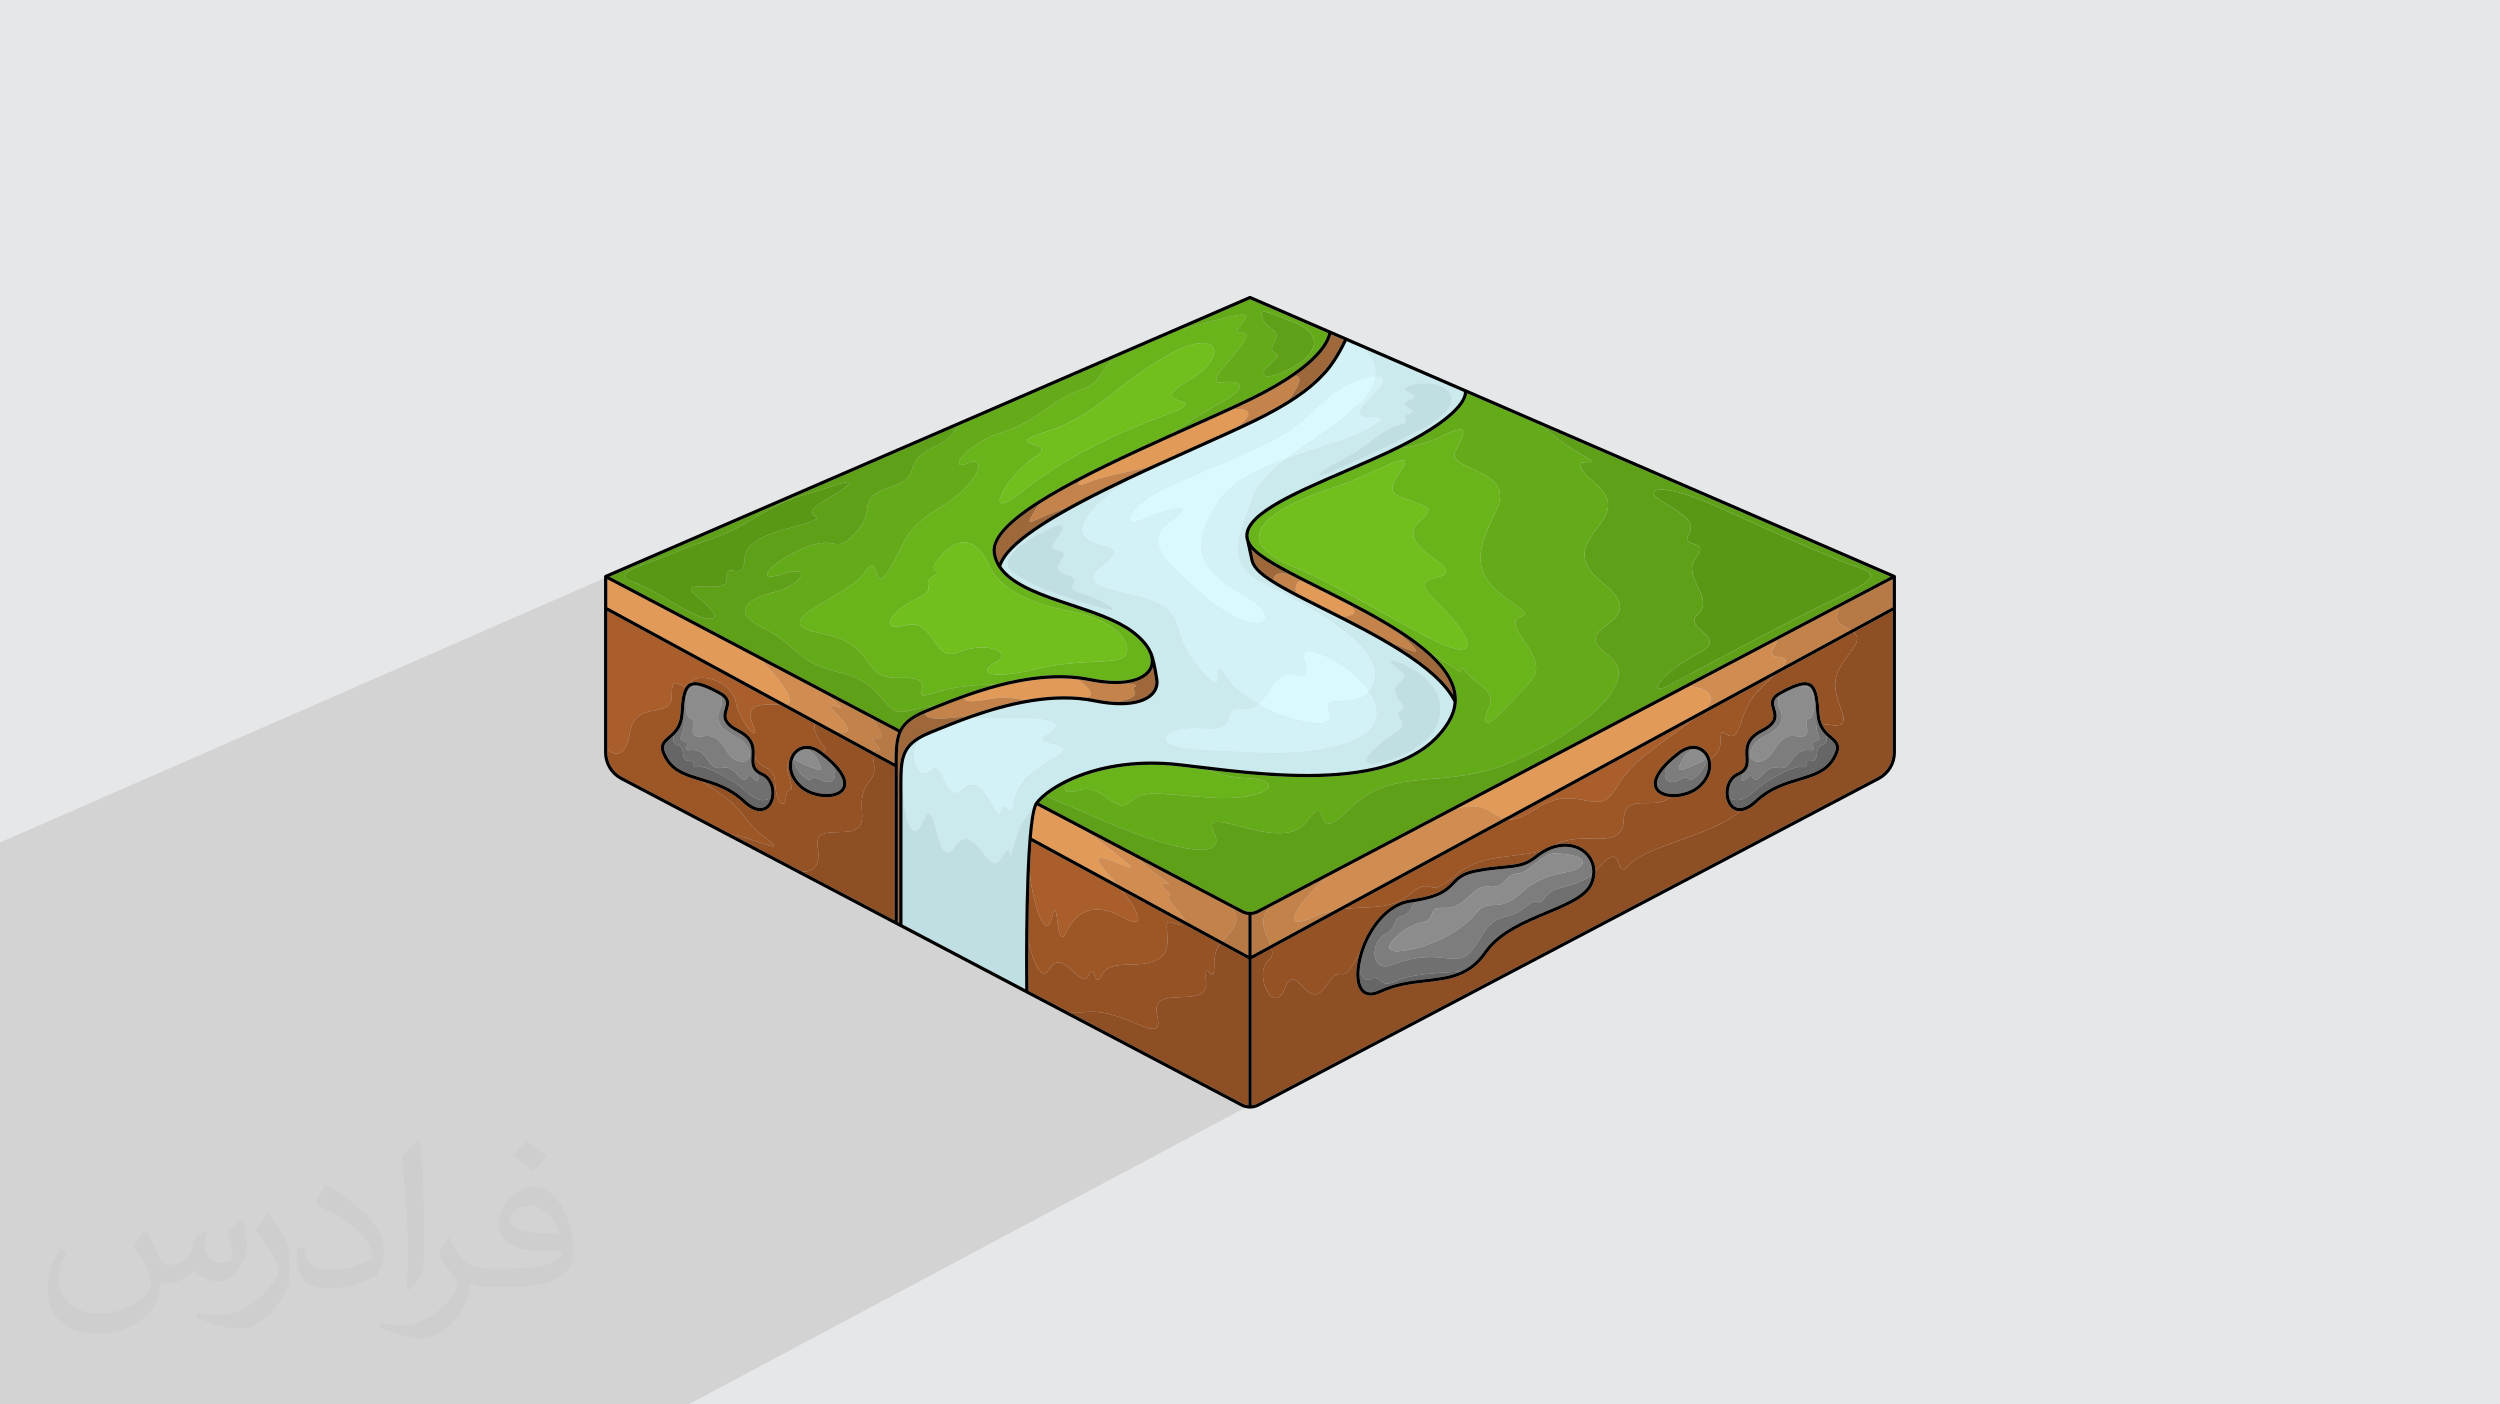 <?xml version="1.0" encoding="UTF-8"?>
<!DOCTYPE svg PUBLIC "-//W3C//DTD SVG 1.0//EN" "http://www.w3.org/TR/2001/REC-SVG-20010904/DTD/svg10.dtd">
<!-- Creator: CorelDRAW -->
<svg xmlns="http://www.w3.org/2000/svg" xml:space="preserve" width="94.192mm" height="52.917mm" version="1.0" style="shape-rendering:geometricPrecision; text-rendering:geometricPrecision; image-rendering:optimizeQuality; fill-rule:evenodd; clip-rule:evenodd"
viewBox="0 0 9404.92 5283.66"
 xmlns:xlink="http://www.w3.org/1999/xlink"
 xmlns:xodm="http://www.corel.com/coreldraw/odm/2003">
 <defs>
  <style type="text/css">
   <![CDATA[
    .fil26 {fill:black;fill-rule:nonzero}
    .fil11 {fill:#599815;fill-rule:nonzero}
    .fil10 {fill:#5EA017;fill-rule:nonzero}
    .fil9 {fill:#64AB19;fill-rule:nonzero}
    .fil25 {fill:#666666;fill-rule:nonzero}
    .fil7 {fill:#6AB41B;fill-rule:nonzero}
    .fil24 {fill:#707070;fill-rule:nonzero}
    .fil8 {fill:#70BF1D;fill-rule:nonzero}
    .fil23 {fill:#7D7D7D;fill-rule:nonzero}
    .fil5 {fill:#8C8C8C;fill-rule:nonzero}
    .fil21 {fill:#8F4F24;fill-rule:nonzero}
    .fil19 {fill:#955225;fill-rule:nonzero}
    .fil17 {fill:#9D5727;fill-rule:nonzero}
    .fil16 {fill:#9F683A;fill-rule:nonzero}
    .fil3 {fill:#AA5E2B;fill-rule:nonzero}
    .fil22 {fill:#B77945;fill-rule:nonzero}
    .fil14 {fill:#C0DFE3;fill-rule:nonzero}
    .fil20 {fill:#C2824A;fill-rule:nonzero}
    .fil15 {fill:#C3834B;fill-rule:nonzero}
    .fil13 {fill:#CAEAEE;fill-rule:nonzero}
    .fil18 {fill:#D18D51;fill-rule:nonzero}
    .fil6 {fill:#D2F2F7;fill-rule:nonzero}
    .fil12 {fill:#D8F9FE;fill-rule:nonzero}
    .fil4 {fill:#E29A59;fill-rule:nonzero}
    .fil2 {fill:#373435;fill-opacity:0.031}
    .fil1 {fill:#2B2A29;fill-opacity:0.102}
    .fil0 {fill:#E6E7E8}
   ]]>
  </style>
 </defs>
 <g id="Layer_x0020_1">
  <polygon class="fil0" points="-0,0 9404.92,0 9404.92,5283.66 -0,5283.66 "/>
  <polygon class="fil1" points="5921.87,2333.78 7110.86,2873.92 2589.42,5283.66 -0,5283.66 -0,3169.28 4700.03,1113.67 "/>
  <path class="fil2" d="M548.54 4627.69c17.95,27.21 29.6,53.36 40.96,82.43 8.45,16.91 12.93,48.09 52.57,48.09 11.61,0 28.28,-3.42 43.06,-11.61 16.63,-8.73 29.32,-21.94 35.94,-42l15.85 -53.36 38.57 -19.02 2.64 2.64c-5.27,20.09 -6.59,39.36 -6.59,54.43 0,44.63 38.57,61.56 69.22,61.56 17.95,0 34.09,-8.73 34.09,-25.11 0,-21.13 -8.98,-57.06 -20.62,-89.29 17.95,-17.95 35.94,-35.94 56.53,-50.47l3.17 1.6c8.98,38.04 14,75.56 14,100.66 0,24.57 -10.83,51.79 -19.81,69.49 -18.49,34.87 -51.25,62.62 -90.87,62.62 -30.1,0 -63.65,-15.07 -86.66,-43.06l-1.32 0c-21.66,26.96 -55.22,51.25 -108.86,51.25l-16.63 0c-2.64,35.41 -10.29,60.49 -21.94,82.95 -31.95,62.34 -126.81,106.47 -216.1,106.47 -124.17,0 -186.51,-71.59 -186.51,-166.96 0,-58.91 19.27,-113.6 48.88,-152.42l24.29 10.04c-18.49,35.41 -30.91,68.68 -30.91,101.45 0,89.29 72.66,131.83 156.4,131.83 77.68,0 173.83,-49.41 191.28,-106.72 -6.59,-62.62 -30.1,-91.93 -66.04,-148.99 10.83,-19.02 24.83,-38.04 42.28,-58.38l3.17 0 0 0 0 0 -0.02 -0.09zm1432.13 -336.04c26.15,16.39 51.79,35.66 76.87,57.85 -14,19.81 -31.45,37.79 -53.11,53.64 -25.11,-20.34 -50.19,-37.79 -75.84,-56.27 17.42,-19.55 34.62,-38.29 52.04,-55.22l0 0 0 0 0 0 0 0 0 0 0.03 0zm13.47 244.11c-42.28,0 -76.87,27.75 -76.87,48.34 0,44.13 84.53,57.85 185.72,57.31 -12.68,-51.79 -57.06,-105.68 -108.86,-105.68l0.01 0.03zm-94.86 236.19c54.96,0 103.04,-1.6 139.74,-10.83 40.96,-10.29 75.56,-30.91 75.56,-45.17 0,-3.7 0,-8.19 -1.32,-11.89 -22.98,2.11 -49.41,2.11 -72.38,2.11 -74.49,0 -131.55,-16.91 -154.02,-58.66 -5.55,-11.61 -9.51,-24.57 -9.51,-39.36 0,-40.43 17.42,-79.79 48.09,-107 25.61,-22.45 53.89,-36.44 82.67,-36.44 52.04,0 93.51,41.75 122.57,107.54 15.85,35.94 26.68,77.4 26.68,129.72 0,34.87 -9.51,64.19 -31.17,85.85 -40.43,39.11 -114.92,53.89 -229.04,53.89l-51.79 0 0 0 -13.47 0c-28.28,0 -48.62,-5.02 -64.72,-17.42l-2.64 0c0.79,6.59 1.32,12.93 1.32,19.02 0,25.61 -8.45,58.38 -25.61,84.53 -50.72,75.3 -105.68,108.04 -153.24,108.04 -48.09,0 -107,-18.49 -160.11,-42.54l9.51 -18.49c17.17,7.13 40.96,11.89 73.7,11.89 85.85,0 198.66,-82.43 212.66,-163 -3.17,-6.59 -8.98,-15.32 -17.17,-24.57 -25.11,-29.85 -40.96,-54.68 -55.75,-80.83 12.68,-25.11 24.29,-45.17 35.13,-63.4l4.49 -0.53c36.72,74.77 69.99,117.55 144.23,117.55l11.61 0 0 0 53.89 0 0 0 0 0 0 0 0 0 0 0 0.09 0.01zm-371.98 79c6.34,-34.34 6.87,-72.91 6.87,-108.86l0 -53.36c0,-99.6 -12.68,-244.36 -22.98,-338.68 17.95,-19.27 43.06,-42 62.87,-57.31l5.81 1.6c13.47,118.62 16.63,256 16.63,383.06 0,33.3 -1.32,65.79 -4.49,89.55 -1.85,30.1 -19.27,52.83 -56.53,87.7l-8.19 -3.7zm-382.8 -157.19c1.85,46.77 24.83,83.49 105.15,83.49 49.93,0 92.19,-12.93 138.96,-35.13 8.45,-3.7 12.93,-8.73 12.93,-12.93 0,-29.32 -22.45,-68.15 -60.23,-103.55 -36.72,-33.3 -85.34,-62.62 -130.76,-82.18 -15.6,-6.59 -20.62,-13.47 -20.62,-20.09 0,-13.47 17.95,-41.75 32.77,-62.09l5.02 -0.53c52.04,27.21 110.17,67.64 153.24,112.53 39.11,41.47 63.4,83.49 63.4,129.19 0,33.81 -10.29,65.51 -26.96,95.11 -57.06,28.79 -117.83,50.72 -178.06,50.72 -73.17,0 -123.1,-34.34 -123.1,-114.92 0,-8.73 0,-22.19 3.17,-39.64l25.11 0 0 0 0 0 0 0 0 0 0 0 -0.02 0zm-132.37 -132.9l45.45 73.45c16.63,27.21 32.23,56.81 32.23,103.55l0 59.7c0,48.34 -30.91,100.13 -80.83,151.38 -39.11,34.62 -73.7,49.41 -105.68,49.41 -47.55,0 -101.98,-14.79 -164.85,-41.75l7.13 -18.49c19.81,5.27 42.79,9.77 71.06,9.77 90.36,-0.53 182.8,-66.57 225.08,-147.15 5.02,-9.26 6.87,-17.95 6.87,-24.04 0,-9.26 -5.02,-19.55 -8.98,-28.79 -22.98,-43.31 -48.62,-82.95 -76.87,-119.68 14.79,-23.25 29.6,-45.7 45.7,-67.9l3.7 0.53 0 0 0 0 0 0 0 0 0 0 -0.02 0.01z"/>
  <g id="_2205686158720">
   <path class="fil3" d="M5773.56 3045.73c162.69,-109.79 230.99,41.34 304.1,-78.03 70.53,-115.51 147.77,-149.38 293.31,-262.2l-694.66 377.35c23.35,1.66 52.86,-7.15 97.25,-37.11z"/>
   <path class="fil4" d="M6356.93 2580.71l-873.28 459.6c101.18,-25.29 129.11,24.12 173.91,38.77l757.4 -411.42c52.93,-57.02 -3.54,-78.7 -58.03,-86.96z"/>
   <path class="fil5" d="M6695.02 2664.09c23,50.08 -0.88,78.64 -60.08,107.82 -59.19,29.29 -71.23,99.55 -13.54,92.54 57.72,-7.15 59.47,-108.45 136.6,-94.9 77.29,13.54 16.03,-64.85 45.44,-65.34 29.41,-0.61 33.6,-128.27 -16.51,-122.6 -5.26,0.58 -9.85,0.12 -13.79,-1.1 -17.76,4.27 -41.4,14.77 -72.77,31.98 -1.93,1.07 -3.72,2.14 -5.41,3.18 -6.3,13.12 -8.62,29.48 0.06,48.43z"/>
   <path class="fil5" d="M6330.98 2854.36c-23.03,42.44 -22.79,51.91 21.16,32.96 27.06,-11.62 53.78,-21.83 68.61,-33.3 -2.63,-6.78 -6.24,-12.9 -10.73,-18.06 -8.16,-9.39 -20.55,-16.85 -35.93,-18.1 -15.78,6.48 -32.9,17.58 -43.1,36.5z"/>
   <polygon class="fil6" points="4975.96,1410.01 4975.93,1409.97 4975.93,1409.97 "/>
   <path class="fil6" d="M3502.51 2898.54c50.34,-49.48 44.06,140.68 123.32,69.16 79.38,-71.63 120.24,144.62 141.41,85.64 21.29,-58.94 31.51,49.51 46.4,-31.36 14.89,-80.88 65.96,-120.99 162.57,-176.85 96.61,-55.77 -106.82,-39.99 -39.26,-78.51 67.57,-38.53 54.16,-70.66 -143.13,-66.72 -48.7,0.98 -94.58,0.98 -136.13,0.58 -50.39,17.7 -95.17,35.87 -131.35,50.57 -7.79,3.16 -15.15,6.15 -22.04,8.93 -19.12,7.68 -34.87,15.45 -47.89,23.6 -0.71,3.45 -2.06,6.48 -4.11,8.99 -39.25,47.15 0,155.57 50.21,105.98z"/>
   <path class="fil6" d="M4980.48 1414.07l0 0c-51.46,57.2 -138.23,115.66 -257.87,173.7 -61.44,29.83 -139.09,64.57 -221.3,101.36 -81.91,36.65 -172.2,77.07 -260.69,119.12 -132.01,83.43 -249.85,211.02 -101.34,241.96 181.41,37.64 -203.93,120.1 80.12,179.05 283.93,58.95 152,120.25 289.84,283.06 137.83,162.84 20.06,-87.51 109.52,43.08 24.12,35.19 65.97,67.57 113.47,94.17 50.2,-38.52 63.51,-132.08 142.27,-111.75 101.42,26.08 -29.42,-111.26 71.88,-84.45 73.84,19.57 161.1,81.86 205.15,149.17 8.38,-10.45 15.26,-24.12 19.94,-41.86 29.54,-112.11 -164.16,-234.81 -317.28,-316.29 -3.3,-1.84 -6.63,-3.54 -9.96,-5.29 -32.62,-17.21 -63.01,-32.35 -88.73,-45.16 -147.32,-73.1 -94.28,-174.4 -44.67,-314.43 20.55,-58.21 70.75,-107.59 132.18,-154.95 -110.9,39.38 -215.38,88.85 -264.24,169.07 -98.95,162.47 -77.78,241.35 98.94,343.88 176.73,102.51 49.48,170.82 -137.83,11.8 -187.32,-159.12 -234.46,-217.94 -130.83,-292.3 103.75,-74.21 -22.4,-42.32 -111.87,-2.33 -89.59,40.12 -51.93,-55.4 97.72,-123.7 149.65,-68.28 335.87,-136.73 444.29,-205.04 108.42,-68.3 122.57,-126 238.02,-181.4 31.86,-15.26 71.27,-28.07 97.23,-29.3 5.35,-45.61 -18.99,-80.9 -39.75,-102.18l-68.4 -29.61c-9.63,20.37 -45.06,91.73 -85.82,130.59z"/>
   <path class="fil7" d="M4863.93 2131.41c-136.36,-54.18 -257.66,-162.16 165.75,-301.98 143.15,-47.27 308.74,-155.96 240.38,-58.74 -68.34,97.23 -20.42,87.02 78.58,128.67 98.97,41.61 -142.2,68.34 35.35,194.03 177.54,125.69 -130.4,28.28 18.86,169.69 149.23,141.38 175.95,245.09 -36.14,131.96 -212.1,-113.13 -366.42,-209.44 -502.78,-263.62zm649.45 395.43c33.11,44.17 118.29,70.04 88.76,133.18 -29.42,63.01 -19.45,95.97 74.33,-10.08 93.65,-105.98 147.8,-109.55 52.43,-246.29 -95.52,-136.6 97.72,-42.47 -48.37,-142.5 -146.09,-100.2 -130.83,-182.65 -51.82,-340.54 78.88,-157.89 -189.78,-149.66 -153.95,-221.54 35.69,-71.85 58.46,-112 -48.74,-58.95 -58.24,28.81 -117.16,41.13 -158.87,46.41 -62.59,31.22 -134.1,62.01 -203.38,91.85 -193.42,83.28 -393.41,169.41 -363.66,253.68l0 0c0,0 0.01,0 0.01,0 3.41,9.82 10.08,19.82 19.77,29.75l1.26 1.28c1.29,1.29 2.51,2.55 3.82,3.67 42.65,39.5 136.3,86.43 244.72,140.83 145.2,72.77 312.63,156.72 415.17,251.54 40.95,25.28 78.89,48.49 100.11,64.17 34.09,25.35 -4.8,-40.63 28.41,3.55z"/>
   <path class="fil7" d="M4061.87 2971.64c84.8,-26.72 133.54,95 187.69,46.39 54.28,-48.74 96.73,-31.49 307.18,-17.34 210.57,14.16 289.97,-65.24 137.6,-72.98 -69.79,-3.6 -117.13,-17.42 -148.03,-31.34 -16.47,-1.99 -32.62,-3.94 -48.37,-5.84 -20.48,-2.51 -40.18,-4.88 -58.96,-7.09 -178.44,-20.88 -319.41,12.87 -413.01,56.02 -33.73,26.91 -28.06,52.34 35.9,32.19z"/>
   <path class="fil7" d="M4463.29 1436.64c-169.68,99 125.17,48.71 -77.25,124.13 -202.41,75.4 -383.09,163.3 -543.35,290.61 -160.26,127.32 -53.42,-67.51 50.27,-131.93 103.7,-64.42 -147.69,-34.58 43.99,-95.85 191.68,-61.27 256.88,-177.51 464.67,-292.23 183.7,-101.39 231.35,6.3 61.67,105.27zm-439.52 862.17c144.94,25.9 227.42,99.4 215.63,154.56 -11.78,55.19 -145,17.46 -339.99,63.41 -194.98,45.95 -218.55,7.1 -151.38,-27.09 67.16,-34.18 -36.53,-79.95 -139.05,-36.44 -102.51,43.5 -90.73,-129.69 -201.49,-101.42 -110.76,28.28 -51.63,-57.72 38.4,-97.81 90.03,-40.05 14.62,-56.08 62.93,-85.18 48.32,-29.11 -28.28,-4.83 21.21,-66.47 90.55,-112.76 159.08,-52.31 193.25,29.05 34.18,81.37 155.54,141.48 300.49,167.4zm577.04 -860.65c-78.64,9.48 43.93,-92.68 79.26,-153.98 35.46,-61.15 -54.16,-7 -18.83,-52.56 35.32,-45.52 42.46,-58.95 -36.92,-39.26 -46.99,11.56 -126.96,32.29 -184.36,47.24l-239.05 103.5c-80.97,58.55 -40.86,90.04 -142.96,126.91 -113.11,40.89 -147.32,111.14 -287.49,155.93 -140.18,44.82 -207.38,150.89 -129.72,116.67 77.53,-34.21 42.47,77.78 -100.06,163.82 -142.63,86.04 -124.92,117.77 -193.47,233.23 -68.55,115.58 -32.74,-78.88 -94.03,14.16 -61.29,93.16 -392.48,186.2 -166.15,228.66 226.21,42.32 136.61,173.15 301.9,167.62 165.28,-5.53 5.66,98.69 128.12,56.25 70.63,-24.49 164.33,-30.94 231.09,-31.98 111.61,-29.86 237.2,-47.54 354.97,-23.48 141.05,28.78 207.86,-5.86 222.2,-44.26 5.74,-14.99 4.5,-32.54 -3.55,-50.79 0,0 -0.01,0 -0.01,-0.03l0 0c-10.97,-25.13 -34.47,-51.51 -67.94,-76.28 -55.74,-41.09 -141.2,-69.52 -223.84,-97.04 -112.15,-37.33 -228.11,-75.92 -274.86,-147.74 -10.94,-16.72 -17.88,-35.13 -20.62,-54.67 -18.01,-130 345.58,-302.6 670.06,-448.47 60.14,-39.26 117.23,-78.24 179.78,-111.72 113.11,-60.45 95.02,-91.08 16.5,-81.73z"/>
   <path class="fil4" d="M5080.18 2277.38c-39.13,-20.37 -78.33,-40 -115.99,-58.89 -21.68,-10.88 -42.81,-21.46 -63.04,-31.76 -25.29,-2.73 -29.6,17.21 -25.13,43.75 33.87,17.85 71.45,36.71 111.04,56.55 21.93,10.98 44.42,22.27 67.24,33.88 2.85,-0.92 5.84,-1.62 9.02,-2.05 39.01,-5.59 38.62,-21.62 16.87,-41.49z"/>
   <path class="fil4" d="M4640.97 1538.44c-47.84,22.11 -101.36,46.08 -156.99,70.97 -133.56,59.74 -287.77,128.75 -420.59,198.4 -12.14,16.42 -9.5,24.12 28.76,7.8 52.1,-22.27 137.72,-36.03 234.65,-61.16 57.32,-26.26 114.59,-51.91 169.51,-76.49 56.59,-25.31 111.01,-49.68 159.43,-72.1 71.21,-56.16 37.77,-68.67 -14.77,-67.42z"/>
   <path class="fil4" d="M3715.06 2631.1c68.01,-12.78 93.2,-3.84 142.63,2.18 75.16,-13.61 153.67,-18.96 229.82,-8.41 25.44,-8.69 20.33,-23.88 -11.85,-52.71 -6.7,-6.06 -14.45,-11.62 -22.86,-16.72 -147.09,-16.18 -302.35,25.86 -423.11,69.1 -7.99,13.36 19.12,19.08 85.36,6.57z"/>
   <path class="fil4" d="M4241.81 3248.56c-59.81,-52.96 -141.62,-109.95 -167.44,-127.62l-172.61 -90.84c-8.67,17.91 -15.23,62.35 -20.14,121.88l319.93 173.79c-9.94,-11.71 -20.94,-24.09 -32.85,-37.09 -133.17,-144.98 144.98,23.51 73.11,-40.11z"/>
   <path class="fil4" d="M2958.44 2650.58c44.87,-9.82 -38.35,-107.72 -92.42,-165.62l-581.34 -306 0 105.63 673.76 365.99z"/>
   <path class="fil3" d="M3957.76 3451.6c25.96,-108.05 11.81,146.95 55.38,52.68 43.57,-94.26 124.92,-102.51 212.18,-52.68 73.51,42.05 77.41,0.34 -3.11,-100.68l-341.64 -185.59c-2.71,35.81 -4.87,76.43 -6.58,119.64 11.18,116.45 60.68,263.16 83.77,166.63z"/>
   <path class="fil3" d="M2369.38 2758.47c21.17,-133.15 160.24,-44.91 157.9,-144.25 -1.75,-74.67 29.72,-34.21 52.02,-29.57 3.9,-5.84 8.58,-10.36 14.25,-13.51 1.47,-0.83 2.99,-1.53 4.55,-2.15 20.33,-42.65 152.23,-11.4 169.54,70.6 17.72,83.92 95.51,164.64 64.85,88.12 -29.12,-72.74 14.14,-80.69 100.44,-77.08l-648.26 -352.13 0 518.34c29.95,33.14 71.25,25.83 84.7,-58.37z"/>
   <path class="fil5" d="M3073.98 2854.36c-10.23,-18.92 -27.32,-29.99 -43.09,-36.5 -15.38,1.25 -27.81,8.68 -35.98,18.1 -4.47,5.16 -8.1,11.28 -10.71,18.06 14.82,11.47 41.54,21.68 68.62,33.3 43.93,18.95 44.18,9.48 21.17,-32.96z"/>
   <path class="fil5" d="M2618 2581.6c-50.09,-5.66 -45.91,122 -16.5,122.6 29.42,0.49 -31.88,78.88 45.41,65.34 77.17,-13.55 78.89,87.75 136.61,94.9 57.72,7.01 45.66,-63.25 -13.54,-92.54 -59.2,-29.18 -83.07,-57.73 -60.06,-107.82 8.66,-18.95 6.34,-35.31 0.07,-48.4 -1.7,-1.07 -3.5,-2.11 -5.46,-3.21 -31.35,-17.21 -54.97,-27.71 -72.72,-31.98 -3.96,1.22 -8.55,1.68 -13.82,1.1z"/>
   <path class="fil8" d="M4401.63 1331.36c-207.79,114.72 -272.99,230.96 -464.67,292.23 -191.68,61.28 59.71,31.43 -43.99,95.85 -103.69,64.42 -210.53,259.25 -50.27,131.93 160.26,-127.31 340.93,-215.21 543.35,-290.61 202.42,-75.43 -92.43,-25.13 77.25,-124.13 169.68,-98.97 122.04,-206.66 -61.67,-105.27z"/>
   <path class="fil8" d="M3530.04 2102.37c-49.49,61.64 27.11,37.36 -21.21,66.47 -48.32,29.11 27.1,45.13 -62.93,85.18 -90.03,40.09 -149.16,126.09 -38.4,97.81 110.76,-28.28 98.98,144.92 201.49,101.42 102.51,-43.5 206.21,2.27 139.05,36.44 -67.17,34.19 -43.6,73.04 151.38,27.09 194.98,-45.95 328.2,-8.23 339.99,-63.41 11.78,-55.16 -70.69,-128.66 -215.63,-154.56 -144.94,-25.92 -266.31,-86.03 -300.49,-167.4 -34.17,-81.36 -102.69,-141.81 -193.25,-29.05z"/>
   <path class="fil8" d="M5402.84 2263.07c-149.26,-141.42 158.68,-44 -18.86,-169.69 -177.55,-125.69 63.62,-152.42 -35.35,-194.03 -99,-41.65 -146.92,-31.43 -78.58,-128.67 68.37,-97.22 -97.22,11.47 -240.38,58.74 -423.41,139.82 -302.11,247.8 -165.75,301.98 136.36,54.18 290.68,150.49 502.78,263.62 212.09,113.13 185.37,9.42 36.14,-131.96z"/>
   <path class="fil9" d="M3388.92 2550.11c-165.29,5.53 -75.7,-125.3 -301.9,-167.62 -226.33,-42.47 104.86,-135.5 166.15,-228.66 61.29,-93.04 25.48,101.42 94.03,-14.16 68.55,-115.46 50.83,-147.19 193.47,-233.23 142.52,-86.04 177.59,-198.03 100.06,-163.82 -77.65,34.22 -10.45,-71.85 129.72,-116.67 140.18,-44.79 174.39,-115.05 287.49,-155.93 102.11,-36.86 62,-68.36 142.96,-126.91l-596.88 258.45c-25.46,29.17 -11.92,41.89 -97.57,84.11 -120.99,59.68 -25.85,104.47 -159.26,147.68 -133.41,43.19 -44.92,80.99 -128.25,170.45 -83.31,89.58 -62.88,3.21 -193.22,57.35 -130.45,54.28 -194.83,135.88 -80.98,98.21 113.96,-37.67 75.44,40.11 -31.38,67.57 -106.83,27.43 -165.78,75.44 -37.66,138.45 128,63.01 115.44,127.01 285.16,164.79 169.59,37.67 158.64,164.92 245.9,146.09 36.7,-7.89 77.8,-16.15 113.68,-22.78 59.97,-24.27 139.46,-55.5 227.69,-79.1 -66.76,1.04 -160.46,7.49 -231.09,31.98 -122.45,42.44 37.16,-61.79 -128.12,-56.25z"/>
   <path class="fil9" d="M4873.34 1215.3c87.82,35.38 100.17,102.31 -2.94,161.92 -103.09,59.62 -156.11,44.88 -89.55,-10.48 66.6,-55.41 -20.61,-18.29 11.77,-76.59 32.41,-58.33 -30.17,-39.59 -47.12,-104.29 -7.73,-29.54 40.06,-5.9 127.84,29.45zm-249.03 -22.94c79.38,-19.69 72.24,-6.26 36.92,39.26 -35.33,45.56 54.29,-8.59 18.83,52.56 -35.33,61.3 -157.9,163.45 -79.26,153.98 78.52,-9.36 96.61,21.28 -16.5,81.73 -62.55,33.48 -119.64,72.46 -179.78,111.72 25.11,-11.28 50,-22.45 74.46,-33.36 82.06,-36.72 159.56,-71.39 220.81,-101.11 264.51,-128.3 293.35,-224.55 296.46,-243.99l-293.8 -127.23 -262.51 113.68c57.4,-14.95 137.37,-35.68 184.36,-47.24z"/>
   <path class="fil9" d="M4566.96 3131.89c-61.29,-122.6 256.12,88 348.79,-40.88 92.68,-128.84 12.54,103.74 158.75,-45.28 146.09,-148.93 307.95,-89.86 518.4,-146.33 210.57,-56.5 626.17,-314.22 456.97,-434.44 -169.35,-120.25 183.36,-108.45 -21.68,-273.34 -205.03,-165.05 138.97,-228.67 -23.63,-370.08 -162.56,-141.42 68.31,-42.35 -54.15,-110.77 -58.88,-32.84 -111.81,-74.92 -150.85,-109.79l-280.19 -121.33c-0.86,9.79 -5.44,25.53 -21.84,46.93 -35.96,47 -110.77,99.46 -222.36,155.9 -2.64,1.35 -5.32,2.7 -8.02,4.03 41.71,-5.28 100.63,-17.6 158.87,-46.41 107.2,-53.05 84.42,-12.9 48.74,58.95 -35.84,71.88 232.83,63.65 153.95,221.54 -79.01,157.89 -94.27,240.35 51.82,340.54 146.09,100.04 -47.15,5.9 48.37,142.5 95.37,136.73 41.22,140.31 -52.43,246.29 -93.78,106.06 -103.74,73.1 -74.33,10.08 29.54,-63.13 -55.65,-89.01 -88.76,-133.18 -33.21,-44.18 5.68,21.8 -28.41,-3.55 -21.22,-15.69 -59.16,-38.89 -100.11,-64.17 61.06,56.44 99.13,116.73 95.74,180.79 0,0 0,0.03 0,0.03 -1.32,26.18 -9.82,52.65 -25.35,78.7 -37.91,63.23 -96.88,112.37 -175.25,146.06 -67.2,28.9 -151.03,47.36 -249.21,54.88 -161.95,12.42 -336.56,-5.56 -484.46,-23.2 30.89,13.92 78.23,27.74 148.03,31.34 152.37,7.74 72.97,87.14 -137.6,72.98 -210.45,-14.15 -252.91,-31.39 -307.18,17.34 -54.15,48.61 -102.88,-73.11 -187.69,-46.39 -63.95,20.15 -69.62,-5.28 -35.9,-32.19 -36.57,16.87 -65.93,35.16 -87.45,52.22 16.07,15.66 76.13,35.44 194.85,88.4 232.49,103.61 494.88,174.4 433.58,51.82z"/>
   <path class="fil10" d="M2734.26 2175.88c8.64,70.68 -213.68,-12.57 -105.26,73.84 108.41,86.4 52.63,100.53 -47.14,45.55 -99.77,-54.98 -131.19,-80.14 -209.74,-109.97 -78.56,-29.84 68.34,-64.42 160.25,-104.48 91.92,-40.08 186.19,-58.15 289.09,-121.78 153.61,-94.97 187.76,-88.76 298.52,-126.46 110.76,-37.73 97.4,-17.27 -17.28,50.26 -114.7,67.57 18.07,51.86 -51.06,79.34 -69.13,27.49 -248.24,47.15 -250.59,140.62 -2.36,93.5 -75.42,2.36 -66.78,73.08zm426.6 354.29c-169.72,-37.78 -157.16,-101.78 -285.16,-164.79 -128.12,-63.01 -69.17,-111.02 37.66,-138.45 106.82,-27.46 145.34,-105.24 31.38,-67.57 -113.85,37.67 -49.48,-43.93 80.98,-98.21 130.33,-54.15 109.9,32.23 193.22,-57.35 83.32,-89.46 -5.16,-127.26 128.25,-170.45 133.41,-43.2 38.27,-88 159.26,-147.68 85.65,-42.23 72.11,-54.95 97.57,-84.11l-1311.35 567.8 1091.26 574.35c15.82,-30.11 44.85,-53.23 98.21,-74.73 6.85,-2.75 14.17,-5.71 21.92,-8.87 5.27,-2.14 10.75,-4.37 16.39,-6.63 -35.88,6.63 -76.97,14.89 -113.68,22.78 -87.26,18.83 -76.3,-108.42 -245.9,-146.09z"/>
   <path class="fil10" d="M6468.84 1910.33c230.16,105.27 385.73,171.28 468.99,205.04 83.25,33.78 178.31,36.93 -6.3,124.13 -184.58,87.2 -544.39,280.44 -648.07,336.2 -103.71,55.8 -27.52,-50.26 102.88,-116.24 130.4,-65.98 -64.39,-91.91 1.59,-150.06 65.98,-58.12 -64.42,-139.82 -7.86,-211.3 56.56,-71.49 -60.47,-35.35 -27.48,-86.41 32.99,-51.06 -32.99,-84.05 -107.63,-130.4 -61.7,-38.31 -6.3,-76.22 223.87,29.05zm-518.44 -199.56c122.45,68.43 -108.42,-30.64 54.15,110.77 162.6,141.41 -181.4,205.03 23.63,370.08 205.04,164.89 -147.68,153.09 21.68,273.34 169.2,120.22 -246.4,377.94 -456.97,434.44 -210.44,56.46 -372.31,-2.61 -518.4,146.33 -146.21,149.02 -66.07,-83.56 -158.75,45.28 -92.67,128.87 -410.08,-81.73 -348.79,40.88 61.3,122.57 -201.1,51.79 -433.58,-51.82 -118.71,-52.96 -178.78,-72.74 -194.85,-88.4 -12.7,10.02 -22.69,19.66 -29.81,28.28l767.43 403.87c16.49,8.69 36.17,8.69 52.65,0l2383.46 -1254.46 -1312.7 -568.38c39.04,34.88 91.97,76.95 150.85,109.79z"/>
   <path class="fil11" d="M3051.63 1962.18c69.14,-27.48 -63.63,-11.77 51.06,-79.34 114.69,-67.54 128.05,-88 17.28,-50.26 -110.76,37.7 -144.91,31.49 -298.52,126.46 -102.9,63.62 -197.17,81.7 -289.09,121.78 -91.91,40.06 -238.81,74.64 -160.25,104.48 78.55,29.83 109.97,55 209.74,109.97 99.77,54.98 155.54,40.85 47.14,-45.55 -108.42,-86.41 113.9,-3.16 105.26,-73.84 -8.64,-70.72 64.42,20.42 66.78,-73.08 2.35,-93.47 181.47,-113.13 250.59,-140.62z"/>
   <path class="fil11" d="M6244.97 1881.28c74.64,46.35 140.62,79.34 107.63,130.4 -32.99,51.06 84.04,14.92 27.48,86.41 -56.56,71.48 73.84,153.18 7.86,211.3 -65.98,58.15 128.81,84.08 -1.59,150.06 -130.4,65.98 -206.6,172.04 -102.88,116.24 103.68,-55.77 463.49,-249 648.07,-336.2 184.61,-87.2 89.55,-90.35 6.3,-124.13 -83.26,-33.76 -238.83,-99.77 -468.99,-205.04 -230.17,-105.27 -285.57,-67.36 -223.87,-29.05z"/>
   <path class="fil10" d="M4792.62 1290.15c-32.38,58.3 54.83,21.19 -11.77,76.59 -66.56,55.37 -13.54,70.1 89.55,10.48 103.1,-59.62 90.75,-126.55 2.94,-161.92 -87.78,-35.35 -135.56,-58.98 -127.84,-29.45 16.94,64.7 79.53,45.96 47.12,104.29z"/>
   <path class="fil12" d="M5174.45 1415.26c-25.96,1.23 -65.37,14.04 -97.23,29.3 -115.45,55.4 -129.6,113.1 -238.02,181.4 -108.42,68.31 -294.63,136.76 -444.29,205.04 -149.65,68.31 -187.32,163.82 -97.72,123.7 89.47,-39.99 215.62,-71.88 111.87,2.33 -103.62,74.36 -56.48,133.18 130.83,292.3 187.31,159.02 314.56,90.71 137.83,-11.8 -176.72,-102.52 -197.89,-181.41 -98.94,-343.88 48.86,-80.23 153.34,-129.69 264.24,-169.07 86.4,-66.72 194.94,-129.61 274.19,-208.12 37.66,-37.42 53.78,-71.39 57.23,-101.18z"/>
   <path class="fil12" d="M5002.77 2681.79c-35.1,-84.17 91.42,-8.25 148.77,-79.25 -44.05,-67.32 -131.31,-129.6 -205.15,-149.17 -101.3,-26.81 29.54,110.53 -71.88,84.45 -78.76,-20.33 -92.07,73.23 -142.27,111.75 129,72.49 299.95,102.88 270.53,32.22z"/>
   <path class="fil13" d="M5302.86 1556.45c43.59,-14.16 -51.86,-32.41 -9.42,-47.15 42.41,-14.74 27.67,-22.99 1.16,-35.93 -40.24,-19.69 80.72,-51.85 140.25,-12.96 59.5,38.86 14.13,102.51 -88.98,154.96 -103.09,52.43 -206.81,100.74 -312.84,147.86 -106.07,47.15 -86.62,21.47 15.32,-31.67 101.91,-53.17 151.4,-116.79 212.68,-131.5 61.27,-14.74 -1.78,-29.48 41.83,-43.6zm90.53 1031.84c49.5,76.96 33.36,203.45 -154.96,266.32 -188.34,62.82 -55.56,-58.16 11.19,-96.65 66.77,-38.49 -18.84,-71.42 22.01,-82.82 40.85,-11.43 -52.65,-63.29 -13.36,-98.64 39.29,-35.34 29.08,-38.55 -13.36,-73.1 -58.92,-47.94 99,7.92 148.48,84.9zm-1411.65 -353.5c-59.71,-18.86 -177.04,-73.16 -187.9,-103.37 -10.85,-30.17 19.78,-68.67 122.69,-125.23 67.73,-37.24 109.19,-48.71 55.78,22.78 -53.42,71.48 65.98,17.24 18.06,81.3 -47.92,64.02 69.91,42.84 47.14,83.68 -22.79,40.85 39.44,29.05 126.95,80.91 87.51,51.85 -123.02,-21.22 -182.72,-40.06zm1192.7 -819.53c36.3,-1.71 46.63,19.08 -25.35,87.02 -123.7,116.67 147.32,25.84 1.23,109.55 -73.96,42.32 -193.97,72.34 -307.3,112.73 -61.43,47.36 -111.63,96.73 -132.18,154.95 -49.6,140.04 -102.64,241.33 44.67,314.43 25.71,12.81 56.11,27.95 88.73,45.16 3.33,1.75 6.67,3.45 9.96,5.29 153.12,81.48 346.81,204.18 317.28,316.29 -4.68,17.73 -11.56,31.4 -19.94,41.86 41.99,63.99 44.92,132.67 -40.11,173.55 -174.4,83.56 -404.17,53.02 -602.19,44.79 -197.91,-8.38 -139.08,-93.16 16.49,-81.36 155.56,11.8 49.48,-82.47 151.99,-74.21 22.78,1.84 40.12,-4.68 54.52,-15.75 -47.5,-26.6 -89.34,-58.98 -113.47,-94.17 -89.46,-130.59 28.31,119.76 -109.52,-43.08 -137.84,-162.81 -5.91,-224.11 -289.84,-283.06 -284.05,-58.95 101.29,-141.41 -80.12,-179.05 -148.52,-30.94 -30.67,-158.53 101.34,-241.96 -228.81,108.72 -445.46,228.33 -473.68,322.13 45.46,66.78 157.98,104.26 266.89,140.5 83.54,27.82 169.94,56.55 227.24,98.81 34.81,25.75 59.48,53.51 71.46,80.32 0.08,0.13 0.18,0.22 0.25,0.34 10.14,17.76 19.31,69.4 23.87,98.57 0.03,0.22 0.05,0.46 0.06,0.68l0.06 0.37c0.06,0.39 0.12,0.82 0.19,1.19 0.35,1.32 0.68,2.91 0.74,4.74 0.11,0.73 0.2,1.4 0.27,1.99 0.01,0.12 0.03,0.21 0.05,0.33l0.23 1.6 -0.05 0c2.09,22.84 -6.11,43.29 -23.74,59.19 -38.88,35.01 -117.68,43.56 -216.19,23.51 -156.55,-31.95 -328.01,11.37 -460.57,57.96 41.56,0.4 87.44,0.4 136.13,-0.58 197.29,-3.94 210.7,28.19 143.13,66.72 -67.56,38.52 135.87,22.75 39.26,78.51 -96.61,55.87 -147.69,95.97 -162.57,176.85 -14.89,80.87 -25.11,-27.58 -46.4,31.36 -21.17,58.98 -62.03,-157.27 -141.41,-85.64 -79.26,71.52 -72.98,-118.63 -123.32,-69.16 -50.21,49.59 -89.46,-58.83 -50.21,-105.98 2.06,-2.51 3.4,-5.53 4.11,-8.99 -58.66,36.78 -61.5,81.95 -61.5,167.65 0,3.24 0,6.57 0.02,9.93 0.98,6.73 1.57,13.15 1.62,19.08 0.74,82.46 33.72,214.52 79.25,106.09 45.54,-108.42 42.47,205.04 117.91,99.22 75.32,-105.97 122.45,132.54 174.4,42.93 51.81,-89.46 13.29,69.2 47.87,-51.06 22.42,-77.81 50.78,-114.81 68,-131.13 3.14,-13 6.62,-22.54 10.49,-27.89 21.21,-29.51 80.16,-76.22 176.44,-110.71 76.44,-27.39 202.61,-55.92 369.51,-36.38 18.79,2.21 38.51,4.59 59.01,7.07 156.65,19.04 351.63,42.75 530.4,29.05 210.14,-16.15 345.87,-79.93 414.93,-195.03 14.19,-23.82 22.05,-47.89 23.51,-71.55 -65.52,-131.68 -298.97,-248.72 -486.69,-342.86 -109.18,-54.74 -203.47,-101.98 -247.2,-142.48 -15.32,-14.28 -25.16,-28.84 -29.36,-43.29l0 0c-0.03,-0.06 -0.03,-0.12 -0.06,-0.15 0,-0.06 0,-0.09 -0.03,-0.12 0,0 0,-0.03 0,-0.07 -1.01,-3.15 -1.56,-6.23 -1.9,-8.62l0.03 0c-0.03,-0.03 -0.03,-0.06 -0.03,-0.09l-0.09 -0.71 -14.53 -66.8c-32.74,-94.85 163.12,-179.21 370.51,-268.48 72.07,-31.03 146.61,-63.13 210.72,-95.55 229.68,-116.24 238.31,-184.09 237.54,-197.24l-372.5 -161.28c20.76,21.28 45.1,56.56 39.75,102.18z"/>
   <path class="fil6" d="M5149.09 1502.28c71.98,-67.94 61.65,-88.73 25.35,-87.02 -3.45,29.78 -19.57,63.75 -57.23,101.18 -79.25,78.51 -187.8,141.41 -274.19,208.12 113.34,-40.39 233.35,-70.41 307.3,-112.73 146.09,-83.71 -124.93,7.12 -1.23,-109.55z"/>
   <path class="fil6" d="M4677.72 2665.31c-102.51,-8.26 3.57,86.01 -151.99,74.21 -155.56,-11.8 -214.4,72.98 -16.49,81.36 198.02,8.23 427.79,38.77 602.19,-44.79 85.03,-40.88 82.1,-109.55 40.11,-173.55 -57.35,71 -183.87,-4.92 -148.77,79.25 29.42,70.66 -141.53,40.27 -270.53,-32.22 -14.4,11.06 -31.74,17.58 -54.52,15.75z"/>
   <path class="fil14" d="M5261.04 1600.06c-61.28,14.71 -110.77,78.33 -212.68,131.5 -101.94,53.14 -121.39,78.82 -15.32,31.67 106.03,-47.12 209.74,-95.43 312.84,-147.86 103.1,-52.44 148.48,-116.09 88.98,-154.96 -59.53,-38.89 -180.49,-6.73 -140.25,12.96 26.51,12.94 41.25,21.19 -1.16,35.93 -42.45,14.74 53.01,32.99 9.42,47.15 -43.6,14.13 19.44,28.87 -41.83,43.6z"/>
   <path class="fil14" d="M4164.47 2274.85c-87.51,-51.86 -149.73,-40.06 -126.95,-80.91 22.78,-40.85 -95.06,-19.66 -47.14,-83.68 47.92,-64.05 -71.48,-9.82 -18.06,-81.3 53.42,-71.48 11.95,-60.02 -55.78,-22.78 -102.91,56.56 -133.55,95.06 -122.69,125.23 10.85,30.21 128.19,84.51 187.9,103.37 59.7,18.84 270.23,91.91 182.72,40.06z"/>
   <path class="fil14" d="M5244.92 2503.39c42.44,34.55 52.65,37.76 13.36,73.1 -39.29,35.35 54.21,87.21 13.36,98.64 -40.85,11.4 44.76,44.33 -22.01,82.82 -66.75,38.49 -199.54,159.48 -11.19,96.65 188.31,-62.86 204.45,-189.35 154.96,-266.32 -49.48,-76.98 -207.4,-132.84 -148.48,-84.9z"/>
   <path class="fil14" d="M3815.97 3177.41c-34.58,120.26 3.94,-38.4 -47.87,51.06 -51.94,89.61 -99.08,-148.89 -174.4,-42.93 -75.45,105.82 -72.37,-207.64 -117.91,-99.22 -45.53,108.43 -78.51,-23.63 -79.25,-106.09 -0.05,-5.93 -0.64,-12.35 -1.62,-19.08 0,3.6 0.02,7.25 0.03,10.97 0.04,7.74 0.07,15.78 0.07,24.12l0 481.89 461.73 243.01c-0.75,-78.18 -3.91,-546.03 27.21,-674.88 -17.21,16.33 -45.58,53.32 -68,131.13z"/>
   <path class="fil15" d="M3559.86 2702.34c26.56,-2.36 51.43,-4.55 74.71,-6.6 65.85,-23.91 142.55,-47.92 223.12,-62.47 -49.44,-6.02 -74.63,-14.96 -142.63,-2.18 -66.24,12.51 -93.35,6.79 -85.36,-6.57 -46.19,16.54 -87.35,33.24 -121.04,46.93 -7.76,3.16 -15.1,6.12 -21.96,8.87 -2.19,0.89 -4.24,1.78 -6.34,2.67 1.48,15.26 22.27,24.42 79.5,19.35z"/>
   <path class="fil15" d="M4087.51 2624.87c11.11,1.53 22.18,3.39 33.18,5.65 30.09,6.12 58.18,9.55 83.66,10.3 10.91,-2.88 23.07,-6.24 36.22,-10.08 56.13,-16.51 9.85,-41.62 27.08,-46.42 12.42,-3.32 9.88,-10.2 -29.46,-13.63 -38.22,5.22 -85.15,2.88 -137.54,-7.8 -15.82,-3.25 -31.78,-5.69 -47.85,-7.46 8.41,5.1 16.16,10.66 22.86,16.72 32.18,28.83 37.29,44.02 11.85,52.71z"/>
   <path class="fil15" d="M4063.39 1807.81c-56.9,29.8 -109.85,59.77 -155.58,89.16 -5.67,9.21 -11.45,18.68 -17.24,28.31 -40.74,68.31 -8.62,30.64 92.79,-4.67 9.08,-3.19 18.05,-6.15 26.88,-8.96 94.57,-52.96 205.64,-106.28 316.57,-157.19 -96.93,25.13 -182.55,38.89 -234.65,61.16 -38.25,16.33 -40.9,8.62 -28.76,-7.8z"/>
   <path class="fil15" d="M4901.14 2186.73c-18.1,-9.21 -35.5,-18.16 -52.01,-26.91 -0.83,-0.15 -1.62,-0.31 -2.42,-0.46 -42.95,-7.71 -56.08,4.49 -55.22,23.14 23.81,15.11 52.5,31.09 84.51,47.98 -4.46,-26.54 -0.16,-46.48 25.13,-43.75z"/>
   <path class="fil15" d="M4871.6 1412.72c-41.62,29.11 -95.82,61.15 -166.49,95.43 -19.81,9.64 -41.34,19.75 -64.14,30.29 52.54,-1.25 85.98,11.25 14.77,67.42 21.85,-10.11 42.48,-19.84 61.52,-29.11 49.08,-23.78 92.49,-47.6 130.09,-71.36 4.71,-6.32 9.46,-12.84 14.25,-19.59 36.93,-52.38 31.28,-70.54 10,-73.08z"/>
   <path class="fil15" d="M5314.87 2430.38c-13.82,-15.29 -33.94,-33.18 -55.31,-50.82 -55.56,-35.8 -117.41,-69.92 -179.39,-102.18 21.75,19.87 22.14,35.9 -16.87,41.49 -3.18,0.43 -6.17,1.13 -9.02,2.05 59.13,30.02 120.16,62.1 177.33,96 72.4,28.38 119.89,53.82 83.25,13.46z"/>
   <path class="fil16" d="M3382.8 2996.25c0,-8.35 -0.03,-16.36 -0.06,-24.06 -0.03,-7.21 -0.06,-14.21 -0.06,-20.97 0,-105.03 4.97,-157.52 117.05,-202.59 6.88,-2.78 14.22,-5.74 22,-8.93 31.72,-12.87 69.98,-28.41 112.84,-43.96 -23.27,2.05 -48.15,4.24 -74.71,6.6 -57.23,5.07 -78.02,-4.09 -79.5,-19.35 -103.39,43.41 -103.29,89.64 -102.86,209.16 0.03,7.86 0.06,15.99 0.06,24.45l0 34.62 0 517.73 5.24 2.75 0 -475.44z"/>
   <path class="fil16" d="M3890.56 1925.28c5.79,-9.63 11.57,-19.1 17.24,-28.31 -102.38,65.83 -168.5,128.81 -161.22,181.43 1.92,13.67 5.94,26.36 12.2,38.44 26.46,-63.05 123.93,-133.77 251.44,-205.19 -8.83,2.81 -17.8,5.77 -26.88,8.96 -101.41,35.32 -133.53,72.98 -92.79,4.67z"/>
   <path class="fil16" d="M4267.65 2584.32c-17.23,4.8 29.05,29.9 -27.08,46.42 -13.15,3.84 -25.3,7.21 -36.22,10.08 54.7,1.69 97.37,-8.84 121.92,-30.94 14.69,-13.2 21.51,-30.2 19.74,-49.17 -0.03,-0.21 -0.07,-0.49 -0.1,-0.76l-1.36 -8.93 0 0c0,-0.03 0,-0.03 -0.01,-0.06 -0.03,-0.19 -0.04,-0.4 -0.05,-0.59 -2.35,-14.95 -4.78,-28.71 -7.23,-40.85 -0.17,0.46 -0.34,0.95 -0.52,1.41 -12.06,32.29 -47.54,52.77 -98.55,59.75 39.33,3.42 41.88,10.3 29.46,13.63z"/>
   <path class="fil16" d="M4871.6 1412.72c21.28,2.54 26.93,20.7 -10,73.08 -4.79,6.75 -9.54,13.27 -14.25,19.59 53.02,-33.45 94.54,-66.74 124.01,-99.52l4.56 4.09 0 0 -4.22 -4.43c38.65,-36.65 73.72,-106.7 83.37,-126.91l-47.2 -20.43c-4.22,21.13 -25.96,77.38 -136.27,154.53z"/>
   <path class="fil16" d="M4846.71 2159.36c0.8,0.15 1.59,0.31 2.42,0.46 -58.03,-30.72 -105.02,-58.67 -132.36,-83.96 -1.53,-1.34 -2.97,-2.81 -4.34,-4.21l-1.25 -1.26c-1.2,-1.22 -2.36,-2.45 -3.48,-3.69l7.27 33.42c0.04,0.15 0.07,0.33 0.1,0.52l0.09 0.7 1.62 7.43c3.54,12.29 12.26,25.01 25.93,37.76 12.26,11.37 28.83,23.35 48.8,35.99 -0.86,-18.65 12.26,-30.85 55.22,-23.14z"/>
   <path class="fil16" d="M5467.47 2614.56c-10.54,-84.57 -96.52,-163.21 -207.91,-235 21.37,17.64 41.49,35.54 55.31,50.82 36.63,40.36 -10.85,14.92 -83.25,-13.46 101.6,60.3 191.03,126.46 235.85,197.64z"/>
   <path class="fil17" d="M2340.62 2923.18l413.12 217.42c2.05,-0.34 4.15,-0.43 6.4,-0.13 60.55,8.75 212.91,81 126.52,16.51 -86.4,-64.36 -84.06,-99.71 -151.63,-152.39 -28.74,-22.41 -63.54,-45.61 -94.12,-64.91 -1.83,-0.55 -3.65,-1.1 -5.47,-1.65 -55.5,-16.6 -103.42,-30.94 -132.73,-79.49 -31.78,-52.69 -11.93,-69.68 11.04,-89.34 19.34,-16.57 43.4,-37.18 46.22,-88.58 2.48,-45.19 6.88,-77.35 19.33,-95.97 -22.31,-4.64 -53.77,-45.1 -52.02,29.57 2.34,99.34 -136.73,11.1 -157.9,144.25 -13.45,84.2 -54.75,91.51 -84.7,58.37l0 13.64c0,39.01 21.43,74.54 55.94,92.7z"/>
   <path class="fil17" d="M2832.5 2727.72c30.65,76.52 -47.13,-4.19 -64.85,-88.12 -17.31,-82.01 -149.21,-113.25 -169.54,-70.6 21.85,-8.74 54.26,0.86 112.32,32.78 41.27,22.69 34.11,46.69 27.79,67.85 -6.95,23.32 -13.52,45.34 41.2,73.47 59.83,30.79 61.17,67.54 59.76,98.08 14.01,56.16 74.22,35.17 76.53,101.42 2.34,66.69 33.84,113.1 40.86,56.47 7.14,-56.47 38.52,7.89 10.21,-83.19 -9.07,-29.17 -5.99,-45.22 2.3,-53.6 2.76,-13.24 8.55,-25.07 16.59,-34.34 19.73,-22.75 59.27,-36.62 105.75,-0.98 1.8,1.38 3.52,2.73 5.26,4.1 8.07,-7.01 11.15,-14.56 4,-22.14 -19.36,-20.21 -50.97,-76.19 -31.04,-84.05l-136.7 -74.24c-86.3,-3.6 -129.55,4.34 -100.44,77.08z"/>
   <path class="fil17" d="M3950.74 3642.74c47.75,-80.72 116.05,86.52 143.75,27.09 27.69,-59.56 18.21,61.92 51.81,-2.97 33.6,-64.85 137.34,-15.88 210.94,-58.95 73.6,-42.95 0.74,-155.93 52.18,-137.46 23.21,8.29 41.04,12.53 47.9,8.19l-235.11 -127.71c80.52,101.02 76.61,142.72 3.11,100.68 -87.26,-49.83 -168.6,-41.58 -212.18,52.68 -43.56,94.27 -29.42,-160.73 -55.38,-52.68 -23.1,96.53 -72.59,-50.17 -83.77,-166.63 -3.16,80.04 -4.74,168.92 -5.31,252.49 16.22,75.74 47.56,163.54 82.07,105.27z"/>
   <path class="fil18" d="M2958.44 2650.58l176.56 95.88c52.6,18.83 82.24,9.82 14.78,-57.63 -80.86,-80.88 55.02,7.86 0,-42.48 -11.93,-10.88 -25.15,-21.86 -38.52,-32.34l-245.24 -129.05c54.07,57.9 137.29,155.8 92.42,165.62z"/>
   <path class="fil18" d="M4383.95 3344.05c-46.4,-44.79 52.67,1.99 -4.68,-34.22 -36.96,-23.32 -73.71,-57.29 -95.09,-78.48l-209.81 -110.4c25.82,17.66 107.63,74.66 167.44,127.62 71.87,63.62 -206.28,-104.87 -73.11,40.11 11.91,13 22.91,25.38 32.85,37.09l257.28 139.76c-3.9,-10.12 -15.26,-26.08 -36.35,-49.59 -64,-71.51 7.88,-27.21 -38.52,-71.88z"/>
   <path class="fil19" d="M3100.69 2808.93c7.15,7.58 4.06,15.13 -4,22.14 78.51,61.52 90.57,101.66 86.61,124.59 -3.07,17.79 -16.68,31.4 -38.35,38.4 -10.61,3.42 -23.05,5.19 -36.3,5.19 -35.53,0 -77,-12.71 -105.35,-40.54 -31.67,-31.03 -40.32,-67.21 -34.22,-96.43 -8.29,8.38 -11.36,24.43 -2.3,53.6 28.31,91.08 -3.08,26.72 -10.21,83.19 -7.02,56.62 -38.52,10.21 -40.86,-56.47 -2.32,-66.25 -62.53,-45.25 -76.53,-101.42 -0.07,1.72 -0.16,3.39 -0.25,5.04 -1.38,26.73 -2.38,45.99 29.71,60.12 33.39,14.71 45.15,49.32 45.03,76.8 -0.14,30.35 -13.89,55.83 -35.03,64.9 -5.17,2.24 -11.45,3.82 -18.86,3.82 -16.33,0 -38.09,-7.7 -65.35,-33.35 -49.39,-46.48 -104.36,-64.09 -153.51,-78.83 30.57,19.3 65.38,42.51 94.12,64.91 67.57,52.68 65.23,88.03 151.63,152.39 86.39,64.48 -65.97,-7.77 -126.52,-16.51 -2.25,-0.3 -4.35,-0.21 -6.4,0.13l264.33 139.14c40.78,-0.3 69.83,-21.07 58.36,-91.87 -18.95,-116.06 179.07,5.9 166.65,-128.96 -12.31,-135.03 59.56,-103.77 43.68,-191.03 -2.05,-11.32 -2.73,-19.91 -2.49,-26.42l-214.64 -116.58c-19.93,7.86 11.68,63.84 31.04,84.05z"/>
   <path class="fil19" d="M4094.11 3806.68c139.82,-10.21 289.84,138.32 259.2,13.42 -30.64,-124.93 193.22,-16.51 183.87,-124.93 -9.48,-108.42 31.37,29.78 30.64,-62.04 -0.45,-43.44 8.49,-64.94 21.98,-82.52l-132.48 -71.98c-6.86,4.34 -24.68,0.1 -47.9,-8.19 -51.44,-18.47 21.42,94.51 -52.18,137.46 -73.6,43.07 -177.34,-5.9 -210.94,58.95 -33.6,64.88 -24.12,-56.59 -51.81,2.97 -27.7,59.43 -96,-107.81 -143.75,-27.09 -34.51,58.27 -65.85,-29.54 -82.07,-105.27 -0.47,69.86 -0.24,135.99 0.39,190.17l150.88 79.41c22.62,1.5 47.4,1.62 74.17,-0.37z"/>
   <path class="fil20" d="M3149.78 2688.83c67.46,67.45 37.82,76.46 -14.78,57.63l151.81 82.46c9.76,-20.57 40.81,11.96 9.92,-27.49 -40.62,-51.94 35.94,1.72 14.77,-46.65 -7.16,-16.12 -18.62,-34.4 -30.65,-51.49l-169.59 -89.27c13.37,10.48 26.59,21.46 38.52,32.34 55.02,50.33 -80.86,-38.4 0,42.48z"/>
   <path class="fil20" d="M4631.51 3414.15l-347.32 -182.8c21.38,21.19 58.12,55.16 95.09,78.48 57.35,36.21 -41.72,-10.57 4.68,34.22 46.4,44.67 -25.48,0.37 38.52,71.88 21.1,23.51 32.45,39.47 36.35,49.59l138.92 75.49c13.64,-15.5 30.39,-30.42 46.25,-59.13 14.16,-25.74 4.49,-48.99 -12.49,-67.73z"/>
   <path class="fil21" d="M3286.76 2867.88c15.88,87.26 -56,56.01 -43.68,191.03 12.42,134.87 -185.6,12.9 -166.65,128.96 11.47,70.8 -17.58,91.57 -58.36,91.87l347.25 182.75 0 -511.28 0 -34.62c0,-8.44 -0.03,-16.56 -0.06,-24.42 -0.01,-2.3 -0.02,-4.49 -0.02,-6.73l-80.97 -43.99c-0.24,6.51 0.44,15.1 2.49,26.42z"/>
   <path class="fil21" d="M4537.18 3695.17c9.35,108.43 -214.52,0 -183.87,124.93 30.64,124.9 -119.38,-23.63 -259.2,-13.42 -26.77,1.99 -51.55,1.87 -74.17,0.37l653.88 344.15c7.12,3.75 14.79,5.99 22.58,6.75l0 -549.43 -106.6 -57.9c-13.49,17.57 -22.43,39.07 -21.98,82.52 0.73,91.82 -40.12,-46.38 -30.64,62.04z"/>
   <path class="fil22" d="M3296.74 2801.43c30.88,39.45 -0.17,6.92 -9.92,27.49l78.4 42.6c0,-48.99 1.38,-86.32 13.58,-116.67l-97.94 -51.55c12.03,17.09 23.49,35.38 30.65,51.49 21.17,48.37 -55.39,-5.29 -14.77,46.65z"/>
   <path class="fil22" d="M4670.44 3434.64l-38.93 -20.49c16.98,18.74 26.65,41.99 12.49,67.73 -15.86,28.71 -32.61,43.63 -46.25,59.13l98.65 53.57 0 -152.33c-8.95,-0.79 -17.77,-3.32 -25.96,-7.61z"/>
   <path class="fil23" d="M2564.58 2763.52c-17.72,37.3 28.68,11.07 19.2,45.41 -9.36,34.21 37.41,-17.58 79.01,49.23 41.6,66.71 58.46,-2.33 108.43,53.04 49.84,55.41 31.51,-15.75 61.29,15.27 24.08,25.06 23.3,0.12 15.69,-17.64 -23.84,-17.24 -22.65,-40.55 -21.48,-63.2 1.6,-30.84 3.25,-62.76 -52.89,-91.63 -63.74,-32.78 -54.64,-63.32 -47.32,-87.84 5.81,-19.51 10.1,-33.91 -16.51,-50.45 6.27,13.09 8.59,29.45 -0.07,48.4 -23.02,50.08 0.86,78.64 60.06,107.82 59.2,29.29 71.26,99.55 13.54,92.54 -57.72,-7.15 -59.44,-108.45 -136.61,-94.9 -77.29,13.54 -16,-64.85 -45.41,-65.34 -29.42,-0.61 -33.6,-128.27 16.5,-122.6 5.27,0.58 9.86,0.12 13.82,-1.1 -6.24,-1.5 -11.77,-2.27 -16.63,-2.27 -6.23,0 -11.4,1.22 -15.69,3.57 -18.77,10.42 -24.36,45.8 -27.31,99.49 -0.14,2.58 -0.34,5.02 -0.58,7.44 2.42,22.69 3.06,53.5 -7.03,74.78z"/>
   <path class="fil23" d="M3035.37 2817.66c-1.53,0 -3.02,0.07 -4.49,0.19 15.78,6.51 32.86,17.58 43.09,36.5 23.02,42.44 22.77,51.91 -21.17,32.96 -27.08,-11.62 -53.8,-21.83 -68.62,-33.3 -0.56,1.47 -1.09,2.94 -1.56,4.46 6.89,19.6 21.34,48.84 45.8,66.75 32.62,24 14.16,-17.98 57.35,7.89 43.19,25.96 73.84,-9.96 43.19,-52.68 -2.08,-2.97 -3.4,-5.96 -4.05,-8.96 -11.01,-10.61 -24.46,-22.17 -40.96,-34.83 -17.84,-13.7 -34.36,-18.99 -48.6,-18.99z"/>
   <path class="fil24" d="M2552.65 2804c29.04,8.25 5.04,61.79 40.37,58.58 35.44,-3.19 0.49,27.94 30.64,22.78 30.27,-5.04 84.42,24.73 134.76,55.01 50.34,30.26 79.39,84.81 132.55,65.98 3.14,-1.14 5.82,-2.48 8.15,-3.97 1.47,-5.99 2.29,-12.48 2.32,-19.29 0.1,-23.6 -9.76,-53.24 -37.72,-65.56 -6.09,-2.66 -11.21,-5.59 -15.52,-8.71 7.62,17.76 8.4,42.71 -15.69,17.64 -29.77,-31.01 -11.44,40.14 -61.29,-15.27 -49.96,-55.37 -66.83,13.67 -108.43,-53.04 -41.6,-66.81 -88.37,-15.02 -79.01,-49.23 9.48,-34.34 -36.92,-8.11 -19.2,-45.41 10.08,-21.28 9.45,-52.09 7.03,-74.78 -3.86,39.71 -20.23,61.94 -36.29,77.56 -5.11,13.82 -5.64,31.21 17.32,37.7z"/>
   <path class="fil24" d="M3085.79 2933.12c-43.19,-25.87 -24.73,16.12 -57.35,-7.89 -24.46,-17.91 -38.91,-47.15 -45.8,-66.75 -8.09,26.36 -1.47,61.43 29.22,91.51 35.16,34.46 94.52,43.66 129.33,32.41 12.12,-3.88 27.16,-12.07 30.05,-28.83 2.28,-13.18 -2.14,-39.63 -46.31,-82.1 0.65,3 1.98,5.99 4.05,8.96 30.64,42.72 0,78.64 -43.19,52.68z"/>
   <path class="fil25" d="M2638.94 2926.33c51.8,15.51 110.52,33.08 163.85,83.28 27.15,25.53 52.37,35.23 71,27.22 12.22,-5.26 21.28,-18.01 25.31,-34.46 -2.33,1.5 -5.01,2.84 -8.15,3.97 -53.16,18.83 -82.21,-35.72 -132.55,-65.98 -50.33,-30.27 -104.48,-60.05 -134.76,-55.01 -30.15,5.16 4.79,-25.96 -30.64,-22.78 -35.33,3.21 -11.33,-50.33 -40.37,-58.58 -22.97,-6.49 -22.44,-23.88 -17.32,-37.7 -4.67,4.52 -9.31,8.5 -13.61,12.17 -22.54,19.32 -34.96,29.96 -8.53,73.75 26.86,44.51 72.69,58.21 125.76,74.11z"/>
   <path class="fil23" d="M6572.42 2926.46c29.78,-31.01 11.46,40.14 61.31,-15.27 49.95,-55.37 66.84,13.67 108.42,-53.04 41.62,-66.81 88.36,-15.02 79,-49.23 -9.48,-34.34 36.94,-8.11 19.21,-45.41 -10.06,-21.25 -9.43,-52.03 -7.04,-74.72 -0.24,-2.42 -0.43,-4.92 -0.58,-7.5 -2.94,-53.69 -8.53,-89.07 -27.3,-99.49 -7.65,-4.21 -18.1,-4.73 -32.29,-1.31 3.94,1.22 8.53,1.68 13.79,1.1 50.11,-5.66 45.92,122 16.51,122.6 -29.42,0.49 31.85,78.88 -45.44,65.34 -77.13,-13.55 -78.88,87.75 -136.6,94.9 -57.69,7.01 -45.65,-63.25 13.54,-92.54 59.2,-29.18 83.07,-57.73 60.08,-107.82 -8.68,-18.95 -6.36,-35.31 -0.06,-48.43 -26.63,16.57 -22.35,30.97 -16.53,50.48 7.3,24.51 16.42,55.06 -47.34,87.84 -56.14,28.87 -54.48,60.79 -52.89,91.63 1.19,22.63 2.39,45.96 -21.44,63.2 -7.64,17.76 -8.41,42.74 15.66,17.64z"/>
   <path class="fil23" d="M6319.14 2933.12c43.19,-25.87 24.73,16.12 57.35,-7.89 24.46,-17.91 38.89,-47.12 45.8,-66.72 -0.46,-1.53 -1.01,-3.03 -1.56,-4.49 -14.83,11.47 -41.55,21.68 -68.61,33.3 -43.94,18.95 -44.18,9.48 -21.16,-32.96 10.2,-18.92 27.33,-30.02 43.1,-36.5 -15.23,-1.23 -33.36,3.63 -53.14,18.8 -16.48,12.63 -29.93,24.21 -40.94,34.8 -0.64,3 -1.96,6.02 -4.03,8.99 -30.66,42.72 0,78.64 43.17,52.68z"/>
   <path class="fil24" d="M6646.54 2940.37c50.32,-30.27 104.47,-60.05 134.74,-55.01 30.15,5.16 -4.79,-25.96 30.64,-22.78 35.35,3.21 11.34,-50.33 40.39,-58.58 22.93,-6.49 22.41,-23.85 17.33,-37.7 -16.09,-15.6 -32.44,-37.82 -36.33,-77.5 -2.39,22.69 -3.03,53.47 7.04,74.72 17.73,37.3 -28.69,11.07 -19.21,45.41 9.36,34.21 -37.38,-17.58 -79,49.23 -41.58,66.71 -58.46,-2.33 -108.42,53.04 -49.84,55.41 -31.52,-15.75 -61.31,15.27 -24.06,25.09 -23.29,0.12 -15.66,-17.64 -4.3,3.12 -9.45,6.02 -15.56,8.71 -27.95,12.32 -37.82,41.96 -37.7,65.56 0.03,6.81 0.86,13.27 2.3,19.29 2.36,1.5 5.01,2.84 8.16,3.97 53.17,18.83 82.22,-35.72 132.58,-65.98z"/>
   <path class="fil24" d="M6263.74 2982.4c34.83,11.25 94.17,2.05 129.33,-32.41 30.66,-30.08 37.3,-65.12 29.23,-91.48 -6.91,19.6 -21.34,48.81 -45.8,66.72 -32.62,24 -14.16,-17.98 -57.35,7.89 -43.17,25.96 -73.84,-9.96 -43.17,-52.68 2.08,-2.97 3.39,-5.99 4.03,-8.99 -44.18,42.5 -48.62,68.95 -46.32,82.13 2.91,16.75 17.94,24.94 30.05,28.83z"/>
   <path class="fil25" d="M6883.22 2778.47c-4.31,-3.67 -8.94,-7.65 -13.58,-12.17 5.07,13.85 5.59,31.21 -17.33,37.7 -29.05,8.25 -5.04,61.79 -40.39,58.58 -35.44,-3.19 -0.49,27.94 -30.64,22.78 -30.26,-5.04 -84.41,24.73 -134.74,55.01 -50.36,30.26 -79.41,84.81 -132.58,65.98 -3.15,-1.14 -5.8,-2.48 -8.16,-3.97 4.03,16.45 13.12,29.2 25.31,34.46 18.65,7.98 43.84,-1.69 70.99,-27.22 53.36,-50.2 112.06,-67.78 163.88,-83.28 53.05,-15.9 98.88,-29.6 125.76,-74.11 26.42,-43.78 14,-54.43 -8.53,-73.75z"/>
   <path class="fil23" d="M5435.83 3415.47c77.75,5.5 101.33,-87.97 165.75,-80.11 64.42,7.86 57.35,-46.35 106.06,-48.71 48.68,-2.35 91.11,-77.78 142.97,-76.19 59.43,1.81 127.25,15.69 95.81,48.71 -31.39,32.99 -125.69,10.98 -220.75,97.41 -95.03,86.41 -120.1,15.14 -173.55,79.84 -53.47,64.69 -161.89,125.17 -277.34,140.89 -115.49,15.72 4.7,-95.06 72.25,-106.83 67.57,-11.77 11,-60.48 88.79,-55.01zm-160.22 30.6c-40.14,9.48 -12.56,40.12 -67.57,70.78 -55.01,30.63 -49.47,140.56 22.75,114.69 72.25,-25.96 127.29,-38.52 211.34,-26.69 84.05,11.8 92.67,-24.37 141.41,-99.1 48.74,-74.57 99.68,-43.19 153.98,-92.67 54.15,-49.47 42.44,7.16 72.95,-35.32 30.66,-42.47 72.37,-33.72 148.57,-67.57 14.4,-6.42 24.21,-14.46 30.69,-23.38 2.48,-32.6 -10.97,-62.47 -38.37,-82.04 -34.7,-24.73 -99.86,-33.54 -169.16,23 -40.24,32.83 -74.76,36.05 -127.01,40.88 -28.23,2.63 -60.21,5.59 -101.58,13.79 -49.47,9.79 -64.94,25.92 -82.85,44.6 -22.51,23.45 -47.85,49.84 -144.37,65.77 -20.8,17.09 -20.15,46.14 -50.76,53.26z"/>
   <path class="fil5" d="M5274.79 3577.3c115.45,-15.72 223.87,-76.19 277.34,-140.89 53.45,-64.7 78.52,6.57 173.55,-79.84 95.06,-86.43 189.35,-64.42 220.75,-97.41 31.43,-33.02 -36.38,-46.9 -95.81,-48.71 -51.86,-1.59 -94.3,73.85 -142.97,76.19 -48.71,2.36 -41.64,56.56 -106.06,48.71 -64.42,-7.86 -88,85.61 -165.75,80.11 -77.78,-5.47 -21.22,43.23 -88.79,55.01 -67.55,11.77 -187.74,122.54 -72.25,106.83z"/>
   <path class="fil24" d="M5989.72 3286.81c-6.48,8.93 -16.3,16.96 -30.69,23.38 -76.19,33.85 -117.9,25.1 -148.57,67.57 -30.51,42.48 -18.8,-14.15 -72.95,35.32 -54.3,49.48 -105.24,18.1 -153.98,92.67 -48.74,74.73 -57.35,110.9 -141.41,99.1 -84.05,-11.83 -139.09,0.73 -211.34,26.69 -72.21,25.87 -77.75,-84.05 -22.75,-114.69 55.01,-30.66 27.43,-61.31 67.57,-70.78 30.61,-7.12 29.96,-36.17 50.76,-53.26 -5.9,0.98 -12.08,1.9 -18.56,2.82 -89.31,12.32 -155.5,106.71 -181.5,194.76 -5.93,20.12 -9.63,39.45 -11.16,57.02 3.42,25.22 18.99,48.04 44.15,34.34 32.59,-17.58 29.9,38.52 88.37,10.61 58.58,-27.83 148.89,-31.77 231.76,-36.44 6.35,-0.37 12.35,-1.08 17.94,-2.03 31.15,-14.52 59.84,-37.2 85.82,-74.57 52.87,-76 148.96,-116.12 233.75,-151.53 79.47,-33.17 148.08,-61.83 166.18,-111.05 3.69,-10.08 5.84,-20.11 6.6,-29.92z"/>
   <path class="fil25" d="M5247.68 3692.36c-58.46,27.91 -55.78,-28.2 -88.37,-10.61 -25.16,13.7 -40.73,-9.12 -44.15,-34.34 -3.12,36.24 3.01,65.06 17.98,77.97 12.57,10.85 31.06,10.69 55.01,-0.43 61.61,-28.62 119.76,-35.26 175.98,-41.65 48.28,-5.5 92.86,-10.57 133.25,-29.42 -5.59,0.95 -11.59,1.66 -17.94,2.03 -82.86,4.67 -173.18,8.62 -231.76,36.44z"/>
   <path class="fil18" d="M5483.65 3040.32l-491.98 258.94c-104.75,91.54 -188.89,213.35 -52.29,151.62 28.07,-12.69 55.07,-20.64 81.12,-25.74l637.06 -346.05c-44.79,-14.65 -72.73,-64.06 -173.91,-38.77z"/>
   <path class="fil18" d="M6675.43 2431.23c7.06,-10.39 8.93,-17.39 6.94,-21.83l-325.45 171.31c54.49,8.26 110.96,29.93 58.03,86.96l288.29 -156.57c58.24,-66.6 -75.31,-10.06 -27.82,-79.87z"/>
   <path class="fil17" d="M5245.32 3397.59c1.99,-0.74 3.94,-1.47 5.93,-2.33 1.84,-0.77 3.66,-1.5 5.53,-2.24 1.84,-0.85 3.82,-1.71 5.66,-2.57 6.51,-3.09 13.05,-6.66 19.44,-10.73 6.27,-4.03 12.69,-8.59 18.83,-13.76 95.85,-80.13 62.89,26.7 173.77,-72.24 94.5,-84.27 225.61,-63.78 325.56,-93.69 17.64,-10.85 34.89,-18 51.3,-22.14 102.13,-58.3 252.22,28.47 256.98,-93.16 4.16,-109.06 115.34,-31.4 175.16,-86.13 -8.44,-0.77 -16.39,-2.26 -23.51,-4.55 -21.65,-7 -35.28,-20.61 -38.33,-38.4 -4.07,-23.45 8.59,-64.82 91.87,-128.7 46.48,-35.65 86.01,-21.74 105.73,0.98 6.94,7.99 12.17,17.86 15.26,28.87 22.84,-16.63 38.8,-36.18 38.22,-69.04 -1.47,-89.46 40.88,45.64 75.46,-64.36 32.1,-102.25 53.48,-112.18 125.69,-182.44l-302.9 164.53c-145.54,112.82 -222.77,146.7 -293.31,262.2 -73.11,119.37 -141.41,-31.76 -304.1,78.03 -44.39,29.96 -73.9,38.77 -97.25,37.11l-619.76 336.63c70.17,-8.47 132.88,-2.08 188.65,-21.89l0.12 0z"/>
   <path class="fil20" d="M4991.67 3299.26l-209.62 110.34c-0.46,0.46 -0.92,0.92 -1.44,1.41 -53.6,48.98 -16.57,101.57 -0.77,144.86l240.66 -130.73c-26.05,5.1 -53.05,13.05 -81.12,25.74 -136.6,61.73 -52.46,-60.08 52.29,-151.62z"/>
   <path class="fil20" d="M6912.72 2308.65c3.3,-9.08 3.57,-16.02 1.62,-21.31l-231.97 122.06c1.99,4.43 0.12,11.43 -6.94,21.83 -47.49,69.8 86.06,13.27 27.82,79.87l259.06 -140.74c-26.35,-15.72 -62.85,-25.84 -49.58,-61.71z"/>
   <path class="fil19" d="M4771.26 3614.33c-56.59,45.65 18.83,213.51 62.76,103.62 44.06,-110.04 83.32,97.34 153.98,-7.89 70.75,-105.21 51.92,22.04 120.22,-114.82 2.55,-5.04 5.29,-9.76 8.2,-14.25 28.32,-90.07 97.04,-184.7 189.75,-197.51 107.78,-14.89 132.17,-40.33 155.74,-64.91 18.56,-19.32 36.08,-37.6 89.3,-48.13 41.99,-8.32 75.74,-11.46 102.82,-13.97 51.8,-4.8 83.04,-7.71 120.41,-38.19 8.59,-7 17.12,-13.02 25.59,-18.25 -99.95,29.9 -231.06,9.42 -325.56,93.69 -110.87,98.94 -77.91,-7.89 -173.77,72.24 -6.14,5.17 -12.56,9.73 -18.83,13.76 -6.39,4.07 -12.93,7.65 -19.44,10.73 -1.84,0.86 -3.82,1.72 -5.66,2.57 -1.87,0.74 -3.69,1.47 -5.53,2.24 -1.99,0.86 -3.94,1.59 -5.93,2.33l-0.12 0c-55.78,19.81 -118.48,13.42 -188.65,21.89l-272.91 148.23c4.74,17.83 3.54,33.67 -12.38,46.63z"/>
   <path class="fil19" d="M6548.18 2723.41c-34.58,110 -76.92,-25.1 -75.46,64.36 0.58,32.86 -15.39,52.4 -38.22,69.04 8.44,30.11 0.83,68.92 -32.87,101.91 -28.34,27.83 -69.83,40.54 -105.36,40.54 -4.37,0 -8.62,-0.27 -12.78,-0.64 -59.83,54.73 -171,-22.94 -175.16,86.13 -4.76,121.63 -154.86,34.86 -256.98,93.16 44.15,-11.09 82.47,-0.64 107.11,16.94 26.9,19.17 42.07,48.06 43.56,79.74 7.34,-5.93 14.5,-12.54 21.38,-20.12 87.99,-95.88 48.74,64.36 103.73,0 55.04,-64.36 268.69,-102.16 392.74,-182.28 8.97,-5.81 17.7,-12.69 26.08,-20.34 -0.24,0 -0.52,0.03 -0.79,0.03 -7.4,0 -13.7,-1.59 -18.87,-3.82 -21.12,-9.08 -34.88,-34.55 -35.01,-64.9 -0.12,-27.49 11.65,-62.1 45.01,-76.8 32.1,-14.13 31.09,-33.39 29.72,-60.12 -1.62,-31.45 -3.66,-70.62 59.5,-103.12 54.73,-28.13 48.16,-50.14 41.22,-73.47 -6.33,-21.16 -13.49,-45.16 27.79,-67.85 62.2,-34.19 94.97,-42.81 116.86,-30.63 23.78,13.17 30.32,50.13 33.57,109.48 0.95,17 4.21,30.6 8.84,41.86 58.36,8.99 100.1,19.38 73.1,-52.5 -36.2,-95.87 -34.58,-128.86 39.26,-223.13 28.59,-36.59 23.26,-55.4 7.43,-68.67l-299.7 162.77c-72.21,70.26 -93.59,80.2 -125.69,182.44z"/>
   <path class="fil22" d="M4780.61 3411.01c0.52,-0.49 0.98,-0.95 1.44,-1.41l-47.58 25.04c-8.13,4.28 -16.93,6.79 -25.83,7.61l0 152.27 71.2 -38.65c-15.81,-43.29 -52.83,-95.88 0.77,-144.86z"/>
   <path class="fil22" d="M6912.72 2308.65c-13.27,35.87 23.23,45.99 49.58,61.71l157.92 -85.8 0 -105.6 -205.89 108.39c1.96,5.29 1.68,12.23 -1.62,21.31z"/>
   <path class="fil21" d="M7120.23 2830.48l0 -531.97 -146.67 79.68c15.84,13.27 21.16,32.07 -7.43,68.67 -73.84,94.27 -75.46,127.26 -39.26,223.13 27,71.88 -14.74,61.49 -73.1,52.5 9.39,22.72 24.45,35.62 37.39,46.72 22.99,19.66 42.84,36.65 11.03,89.34 -29.29,48.55 -77.23,62.88 -132.72,79.49 -50.51,15.11 -107.75,32.26 -158.96,80.48 -26.85,25.22 -48.35,33.08 -64.58,33.32 -8.38,7.65 -17.11,14.53 -26.08,20.34 -124.04,80.13 -337.7,117.92 -392.74,182.28 -55,64.36 -15.75,-95.88 -103.73,0 -6.88,7.58 -14.04,14.19 -21.38,20.12 0.71,15.07 -1.68,30.78 -7.43,46.38 -19.93,54.24 -90.83,83.83 -172.93,118.14 -83.22,34.74 -177.58,74.12 -228.42,147.19 -62.86,90.41 -142.94,99.52 -227.73,109.15 -55.25,6.3 -112.39,12.81 -172.2,40.6 -14.86,6.88 -27.18,9.52 -37.3,9.52 -14.24,0 -24.21,-5.17 -30.84,-10.92 -26.63,-22.96 -30.7,-79.55 -10.58,-147.71 0.58,-1.99 1.23,-3.94 1.84,-5.93 -2.91,4.49 -5.65,9.21 -8.2,14.25 -68.3,136.85 -49.47,9.61 -120.22,114.82 -70.65,105.23 -109.91,-102.16 -153.98,7.89 -43.93,109.88 -119.36,-57.97 -62.76,-103.62 15.93,-12.96 17.12,-28.8 12.38,-46.63l-75 40.76 0 549.49c7.73,-0.79 15.38,-3.03 22.47,-6.75l2333.24 -1228.04c34.49,-18.13 55.89,-53.66 55.89,-92.67z"/>
   <path class="fil26" d="M6891.75 2852.22c-26.88,44.51 -72.71,58.21 -125.76,74.11 -51.82,15.51 -110.52,33.08 -163.88,83.28 -27.15,25.53 -52.34,35.2 -70.99,27.22 -12.19,-5.26 -21.28,-18.01 -25.31,-34.46 -1.44,-6.02 -2.27,-12.48 -2.3,-19.29 -0.12,-23.6 9.76,-53.24 37.7,-65.56 6.11,-2.69 11.25,-5.59 15.56,-8.71 23.82,-17.24 22.63,-40.58 21.44,-63.2 -1.59,-30.84 -3.25,-62.76 52.89,-91.63 63.75,-32.78 54.64,-63.32 47.34,-87.84 -5.81,-19.51 -10.09,-33.91 16.53,-50.48 1.69,-1.04 3.48,-2.11 5.41,-3.18 31.37,-17.21 55.01,-27.71 72.77,-31.98 14.19,-3.42 24.64,-2.91 32.29,1.31 18.77,10.42 24.36,45.8 27.3,99.49 0.15,2.58 0.34,5.08 0.58,7.5 3.88,39.68 20.24,61.91 36.33,77.5 4.64,4.52 9.27,8.5 13.58,12.17 22.53,19.32 34.95,29.96 8.53,73.75zm-80.38 -281.07c-21.9,-12.17 -54.67,-3.55 -116.86,30.63 -41.28,22.69 -34.12,46.69 -27.79,67.85 6.94,23.32 13.51,45.34 -41.22,73.47 -63.16,32.5 -61.12,71.67 -59.5,103.12 1.38,26.73 2.39,45.99 -29.72,60.12 -33.36,14.71 -45.13,49.32 -45.01,76.8 0.13,30.35 13.89,55.83 35.01,64.9 5.17,2.24 11.47,3.82 18.87,3.82 0.27,0 0.55,-0.03 0.79,-0.03 16.24,-0.24 37.73,-8.1 64.58,-33.32 51.21,-48.22 108.45,-65.37 158.96,-80.48 55.49,-16.6 103.43,-30.94 132.72,-79.49 31.8,-52.69 11.95,-69.68 -11.03,-89.34 -12.94,-11.1 -28.01,-24 -37.39,-46.72 -4.62,-11.25 -7.89,-24.85 -8.84,-41.86 -3.25,-59.35 -9.79,-96.31 -33.57,-109.48z"/>
   <path class="fil26" d="M6280 2871.45c11,-10.58 24.46,-22.17 40.94,-34.8 19.78,-15.17 37.91,-20.03 53.14,-18.8 15.38,1.25 27.77,8.72 35.93,18.1 4.49,5.16 8.11,11.28 10.73,18.06 0.55,1.47 1.1,2.97 1.56,4.49 8.08,26.36 1.44,61.4 -29.23,91.48 -35.17,34.46 -94.51,43.66 -129.33,32.41 -12.11,-3.88 -27.15,-12.07 -30.05,-28.83 -2.3,-13.18 2.14,-39.63 46.32,-82.13zm121.63 87.26c33.7,-32.99 41.31,-71.79 32.87,-101.91 -3.09,-11 -8.32,-20.88 -15.26,-28.87 -19.72,-22.72 -59.25,-36.62 -105.73,-0.98 -83.28,63.87 -95.94,105.24 -91.87,128.7 3.06,17.79 16.68,31.4 38.33,38.4 7.13,2.3 15.08,3.78 23.51,4.55 4.16,0.37 8.41,0.64 12.78,0.64 35.53,0 77.02,-12.71 105.36,-40.54z"/>
   <path class="fil26" d="M5816.94 3427.79c-84.78,35.41 -180.88,75.53 -233.75,151.53 -25.98,37.36 -54.67,60.05 -85.82,74.57 -40.39,18.84 -84.97,23.91 -133.25,29.42 -56.22,6.39 -114.38,13.03 -175.98,41.65 -23.94,11.12 -42.44,11.28 -55.01,0.43 -14.98,-12.91 -21.1,-41.74 -17.98,-77.97 1.54,-17.57 5.23,-36.9 11.16,-57.02 25.99,-88.05 92.18,-182.43 181.5,-194.76 6.48,-0.92 12.66,-1.84 18.56,-2.82 96.52,-15.93 121.87,-42.32 144.37,-65.77 17.91,-18.68 33.39,-34.82 82.85,-44.6 41.37,-8.2 73.35,-11.16 101.58,-13.79 52.25,-4.83 86.77,-8.05 127.01,-40.88 69.31,-56.53 134.47,-47.73 169.16,-23 27.4,19.57 40.85,49.44 38.37,82.04 -0.76,9.82 -2.91,19.84 -6.6,29.92 -18.1,49.23 -86.71,77.88 -166.18,111.05zm141.51 -232.95c-24.64,-17.58 -62.95,-28.04 -107.11,-16.94 -16.42,4.13 -33.66,11.28 -51.3,22.14 -8.47,5.23 -17,11.25 -25.59,18.25 -37.36,30.48 -68.61,33.39 -120.41,38.19 -27.09,2.51 -60.84,5.65 -102.82,13.97 -53.23,10.52 -70.74,28.81 -89.3,48.13 -23.57,24.58 -47.97,50.02 -155.74,64.91 -92.71,12.81 -161.44,107.44 -189.75,197.51 -0.61,1.99 -1.26,3.94 -1.84,5.93 -20.12,68.16 -16.05,124.75 10.58,147.71 6.63,5.75 16.6,10.92 30.84,10.92 10.12,0 22.45,-2.64 37.3,-9.52 59.81,-27.79 116.95,-34.3 172.2,-40.6 84.78,-9.64 164.86,-18.74 227.73,-109.15 50.84,-73.07 145.2,-112.45 228.42,-147.19 82.1,-34.31 153,-63.9 172.93,-118.14 5.75,-15.6 8.14,-31.31 7.43,-46.38 -1.5,-31.68 -16.66,-60.57 -43.56,-79.74z"/>
   <path class="fil26" d="M4708.64 4157.95l0 -549.49 75 -40.76 272.91 -148.23 619.76 -336.63 694.66 -377.35 302.9 -164.53 299.7 -162.77 146.67 -79.68 0 531.97c0,39.01 -21.4,74.54 -55.89,92.67l-2333.24 1228.04c-7.09,3.72 -14.74,5.96 -22.47,6.75zm-839.58 -430.31c-0.63,-54.18 -0.86,-120.31 -0.39,-190.17 0.57,-83.56 2.16,-172.45 5.31,-252.49 1.71,-43.2 3.87,-83.83 6.58,-119.64l341.64 185.59 235.11 127.71 132.48 71.98 106.6 57.9 0 549.43c-7.79,-0.76 -15.46,-3 -22.58,-6.75l-653.88 -344.15 -150.88 -79.41zm-1584.38 -910.79l0 -518.34 648.26 352.13 136.7 74.24 214.64 116.58 80.97 43.99c0,2.24 0.01,4.43 0.02,6.73 0.03,7.86 0.06,15.99 0.06,24.42l0 34.62 0 511.28 -347.25 -182.75 -264.33 -139.14 -413.12 -217.42c-34.51,-18.16 -55.94,-53.69 -55.94,-92.7l0 -13.64zm2711.57 -1563.69c-3.12,19.44 -31.95,115.69 -296.46,243.99 -61.25,29.72 -138.75,64.38 -220.81,101.11 -24.45,10.91 -49.35,22.08 -74.46,33.36 -324.48,145.87 -688.07,318.47 -670.06,448.47 2.74,19.54 9.68,37.94 20.62,54.67 46.75,71.82 162.71,110.4 274.86,147.74 82.64,27.52 168.11,55.96 223.84,97.04 33.47,24.77 56.96,51.15 67.94,76.28l0 0c0,0.03 0.01,0.03 0.01,0.03 8.06,18.25 9.3,35.81 3.55,50.79 -14.35,38.4 -81.16,73.04 -222.2,44.26 -117.77,-24.05 -243.36,-6.38 -354.97,23.48 -88.23,23.6 -167.72,54.83 -227.69,79.1 -5.63,2.26 -11.11,4.49 -16.39,6.63 -7.75,3.16 -15.07,6.12 -21.92,8.87 -53.36,21.5 -82.4,44.61 -98.21,74.73l-1091.26 -574.35 1311.35 -567.8 596.88 -258.45 239.05 -103.5 262.51 -113.68 293.8 127.23zm-1618.7 1698.07l0 -34.62c0,-8.47 -0.03,-16.59 -0.06,-24.45 -0.43,-119.52 -0.53,-165.75 102.86,-209.16 2.1,-0.89 4.15,-1.78 6.34,-2.67 6.86,-2.75 14.2,-5.71 21.96,-8.87 33.69,-13.69 74.85,-30.38 121.04,-46.93 120.76,-43.23 276.02,-85.27 423.11,-69.1 16.07,1.77 32.03,4.21 47.85,7.46 52.39,10.67 99.32,13.02 137.54,7.8 51.01,-6.98 86.49,-27.46 98.55,-59.75 0.18,-0.46 0.35,-0.95 0.52,-1.41 2.45,12.14 4.88,25.9 7.23,40.85 0.01,0.19 0.02,0.4 0.05,0.59 0.01,0.03 0.01,0.03 0.01,0.06l0 0 1.36 8.93c0.03,0.27 0.07,0.55 0.1,0.76 1.77,18.96 -5.05,35.97 -19.74,49.17 -24.54,22.11 -67.22,32.63 -121.92,30.94 -25.48,-0.76 -53.57,-4.18 -83.66,-10.3 -11,-2.26 -22.07,-4.12 -33.18,-5.65 -76.15,-10.55 -154.67,-5.2 -229.82,8.41 -80.57,14.55 -157.27,38.55 -223.12,62.47 -42.86,15.56 -81.12,31.09 -112.84,43.96 -7.78,3.19 -15.12,6.15 -22,8.93 -112.08,45.07 -117.05,97.56 -117.05,202.59 0,6.76 0.03,13.76 0.06,20.97 0.03,7.71 0.06,15.72 0.06,24.06l0 475.44 -5.24 -2.75 0 -517.73zm-511.54 -466.26l245.24 129.05 169.59 89.27 97.94 51.55c-12.2,30.35 -13.58,67.69 -13.58,116.67l-78.4 -42.6 -151.81 -82.46 -176.56 -95.88 -673.76 -365.99 0 -105.63 581.34 306zm2105.68 -1079.43l4.22 4.43 0.03 0.04 -0.03 -0.04 -4.56 -4.09c-29.48,32.78 -70.99,66.07 -124.01,99.52 -37.6,23.76 -81.02,47.58 -130.09,71.36 -19.04,9.27 -39.67,18.99 -61.52,29.11 -48.42,22.42 -102.83,46.79 -159.43,72.1 -54.93,24.58 -112.19,50.23 -169.51,76.49 -110.93,50.91 -222,104.23 -316.57,157.19 -127.51,71.42 -224.98,142.13 -251.44,205.19 -6.26,-12.08 -10.28,-24.77 -12.2,-38.44 -7.29,-52.61 58.84,-115.59 161.22,-181.43 45.73,-29.39 98.68,-59.35 155.58,-89.16 132.82,-69.65 287.04,-138.66 420.59,-198.4 55.64,-24.89 109.15,-48.87 156.99,-70.97 22.81,-10.54 44.33,-20.66 64.14,-30.29 70.66,-34.28 124.87,-66.32 166.49,-95.43 110.31,-77.14 132.05,-133.4 136.27,-154.53l47.2 20.43c-9.66,20.21 -44.72,90.25 -83.37,126.91zm162.99 -92.45l372.5 161.28c0.77,13.15 -7.86,81 -237.54,197.24 -64.11,32.41 -138.65,64.51 -210.72,95.55 -207.39,89.27 -403.25,173.64 -370.51,268.48l14.53 66.8 0.09 0.71c0,0.03 0,0.06 0.03,0.09l-0.03 0c0.34,2.39 0.89,5.47 1.9,8.62 0,0.04 0,0.07 0,0.07 0.03,0.03 0.03,0.06 0.03,0.12 0.03,0.03 0.03,0.09 0.06,0.15l0 0c4.19,14.46 14.04,29.02 29.36,43.29 43.72,40.51 138.01,87.75 247.2,142.48 187.73,94.14 421.17,211.18 486.69,342.86 -1.47,23.66 -9.33,47.73 -23.51,71.55 -69.07,115.11 -204.79,178.89 -414.93,195.03 -178.77,13.7 -373.74,-10 -530.4,-29.05 -20.5,-2.48 -40.22,-4.86 -59.01,-7.07 -166.9,-19.53 -293.07,9 -369.51,36.38 -96.28,34.49 -155.23,81.21 -176.44,110.71 -3.87,5.35 -7.36,14.89 -10.49,27.89 -31.12,128.84 -27.96,596.7 -27.21,674.88l-461.73 -243.01 0 -481.89c0,-8.35 -0.03,-16.39 -0.07,-24.12 -0.01,-3.72 -0.03,-7.37 -0.03,-10.97 -0.02,-3.36 -0.02,-6.7 -0.02,-9.93 0,-85.7 2.84,-130.86 61.5,-167.65 13.02,-8.16 28.77,-15.93 47.89,-23.6 6.89,-2.78 14.25,-5.77 22.04,-8.93 36.19,-14.71 80.96,-32.87 131.35,-50.57 132.56,-46.59 304.02,-89.91 460.57,-57.96 98.51,20.05 177.31,11.49 216.19,-23.51 17.63,-15.9 25.83,-36.35 23.74,-59.19l0.05 0 -0.23 -1.6c-0.02,-0.12 -0.04,-0.21 -0.05,-0.33 -0.07,-0.59 -0.16,-1.26 -0.27,-1.99 -0.06,-1.84 -0.39,-3.42 -0.74,-4.74 -0.07,-0.37 -0.13,-0.8 -0.19,-1.19l-0.06 -0.37c-0.01,-0.22 -0.03,-0.46 -0.06,-0.68 -4.56,-29.17 -13.73,-80.81 -23.87,-98.57 -0.07,-0.12 -0.17,-0.21 -0.25,-0.34 -11.98,-26.81 -36.65,-54.57 -71.46,-80.32 -57.29,-42.26 -143.69,-70.99 -227.24,-98.81 -108.91,-36.24 -221.42,-73.72 -266.89,-140.5 28.23,-93.8 244.87,-213.42 473.68,-322.13 88.49,-42.05 178.78,-82.47 260.69,-119.12 82.22,-36.78 159.87,-71.52 221.3,-101.36 119.64,-58.03 206.41,-116.49 257.87,-173.7l0 0c40.76,-38.86 76.19,-110.22 85.82,-130.59l68.4 29.61zm-405.91 2110.73c-16.49,8.69 -36.17,8.69 -52.65,0l-767.43 -403.87c7.13,-8.62 17.11,-18.25 29.81,-28.28 21.52,-17.06 50.87,-35.35 87.45,-52.22 93.61,-43.14 234.57,-76.89 413.01,-56.02 18.78,2.21 38.48,4.58 58.96,7.09 15.75,1.9 31.9,3.85 48.37,5.84 147.9,17.64 322.5,35.63 484.46,23.2 98.18,-7.52 182.01,-25.98 249.21,-54.88 78.37,-33.69 137.34,-82.82 175.25,-146.06 15.54,-26.05 24.03,-52.52 25.35,-78.7 0,0 0,-0.03 0,-0.03 3.39,-64.05 -34.68,-124.34 -95.74,-180.79 -102.54,-94.82 -269.97,-178.77 -415.17,-251.54 -108.42,-54.4 -202.07,-101.33 -244.72,-140.83 -1.32,-1.13 -2.54,-2.39 -3.82,-3.67l-1.26 -1.28c-9.69,-9.93 -16.36,-19.94 -19.77,-29.75 0,0 -0.01,0 -0.01,0l0 0c-29.75,-84.26 170.24,-170.39 363.66,-253.68 69.29,-29.84 140.8,-60.63 203.38,-91.85 2.7,-1.34 5.38,-2.69 8.02,-4.03 111.59,-56.44 186.41,-108.91 222.36,-155.9 16.4,-21.4 20.98,-37.14 21.84,-46.93l280.19 121.33 1312.7 568.38 -2383.46 1254.46zm2391.44 -1139.26l-157.92 85.8 -259.06 140.74 -288.29 156.57 -757.4 411.42 -637.06 346.05 -240.66 130.73 -71.2 38.65 0 -152.27c8.9,-0.82 17.7,-3.32 25.83,-7.61l47.58 -25.04 209.62 -110.34 491.98 -258.94 873.28 -459.6 325.45 -171.31 231.97 -122.06 205.89 -108.39 0 105.6zm-2522.48 1256.45l-138.92 -75.49 -257.28 -139.76 -319.93 -173.79c4.91,-59.53 11.47,-103.96 20.14,-121.88l172.61 90.84 209.81 110.4 347.32 182.8 38.93 20.49c8.19,4.28 17.01,6.82 25.96,7.61l0 152.33 -98.65 -53.57zm456.54 -1220.09c-22.82,-11.61 -45.31,-22.9 -67.24,-33.88 -39.59,-19.84 -77.17,-38.7 -111.04,-56.55 -32.01,-16.88 -60.7,-32.87 -84.51,-47.98 -19.97,-12.63 -36.53,-24.61 -48.8,-35.99 -13.67,-12.75 -22.39,-25.47 -25.93,-37.76l-1.62 -7.43 -0.09 -0.7c-0.03,-0.19 -0.06,-0.37 -0.1,-0.52l-7.27 -33.42c1.13,1.25 2.29,2.48 3.48,3.69l1.25 1.26c1.38,1.41 2.82,2.88 4.34,4.21 27.34,25.29 74.33,53.24 132.36,83.96 16.51,8.75 33.91,17.7 52.01,26.91 20.24,10.3 41.37,20.88 63.04,31.76 37.66,18.89 76.86,38.52 115.99,58.89 61.98,32.25 123.83,66.38 179.39,102.18 111.38,71.79 197.36,150.43 207.91,235 -44.82,-71.18 -134.26,-137.34 -235.85,-197.64 -57.17,-33.91 -118.2,-65.98 -177.33,-96zm2074.51 -157.73l-2423.89 -1049.52c-1.56,-0.67 -3.32,-0.67 -4.87,0l-2423.9 1049.52c-2.24,0.98 -3.68,3.18 -3.68,5.59l0 661.71c0,43.56 23.93,83.22 62.48,103.52l2333.2 1228.01c10.75,5.65 22.55,8.5 34.34,8.5 11.8,0 23.6,-2.85 34.34,-8.5l2333.23 -1228.04c38.52,-20.27 62.44,-59.93 62.44,-103.49l0 -661.71c0,-2.42 -1.44,-4.61 -3.66,-5.59z"/>
   <path class="fil26" d="M2521.71 2778.47c4.3,-3.67 8.94,-7.65 13.61,-12.17 16.06,-15.63 32.42,-37.85 36.29,-77.56 0.24,-2.42 0.44,-4.86 0.58,-7.44 2.95,-53.69 8.54,-89.07 27.31,-99.49 4.28,-2.36 9.46,-3.57 15.69,-3.57 4.86,0 10.39,0.77 16.63,2.27 17.75,4.27 41.37,14.77 72.72,31.98 1.96,1.1 3.76,2.14 5.46,3.21 26.61,16.54 22.32,30.94 16.51,50.45 -7.32,24.51 -16.43,55.06 47.32,87.84 56.14,28.87 54.49,60.79 52.89,91.63 -1.17,22.66 -2.37,45.96 21.48,63.2 4.3,3.12 9.43,6.05 15.52,8.71 27.97,12.32 37.82,41.96 37.72,65.56 -0.03,6.81 -0.85,13.3 -2.32,19.29 -4.03,16.45 -13.09,29.2 -25.31,34.46 -18.63,8.01 -43.85,-1.69 -71,-27.22 -53.33,-50.2 -112.05,-67.78 -163.85,-83.28 -53.07,-15.9 -98.9,-29.6 -125.76,-74.11 -26.43,-43.78 -14.01,-54.43 8.53,-73.75zm338.06 273.4c7.41,0 13.69,-1.59 18.86,-3.82 21.14,-9.08 34.89,-34.55 35.03,-64.9 0.12,-27.49 -11.64,-62.1 -45.03,-76.8 -32.08,-14.13 -31.08,-33.39 -29.71,-60.12 0.09,-1.65 0.18,-3.32 0.25,-5.04 1.41,-30.54 0.07,-67.29 -59.76,-98.08 -54.72,-28.13 -48.15,-50.14 -41.2,-73.47 6.32,-21.16 13.48,-45.16 -27.79,-67.85 -58.06,-31.92 -90.47,-41.52 -112.32,-32.78 -1.57,0.62 -3.09,1.32 -4.55,2.15 -5.67,3.15 -10.34,7.67 -14.25,13.51 -12.45,18.62 -16.85,50.78 -19.33,95.97 -2.82,51.39 -26.88,72 -46.22,88.58 -22.98,19.66 -42.83,36.65 -11.04,89.34 29.31,48.55 77.23,62.88 132.73,79.49 1.82,0.55 3.64,1.1 5.47,1.65 49.15,14.74 104.12,32.35 153.51,78.83 27.26,25.65 49.03,33.35 65.35,33.35z"/>
   <path class="fil26" d="M3124.93 2871.48c44.17,42.47 48.59,68.92 46.31,82.1 -2.9,16.75 -17.93,24.94 -30.05,28.83 -34.82,11.25 -94.18,2.05 -129.33,-32.41 -30.68,-30.08 -37.3,-65.15 -29.22,-91.51 0.47,-1.53 1,-3 1.56,-4.46 2.62,-6.78 6.24,-12.9 10.71,-18.06 8.17,-9.43 20.6,-16.85 35.98,-18.1 1.48,-0.12 2.97,-0.19 4.49,-0.19 14.24,0 30.75,5.29 48.6,18.99 16.5,12.66 29.94,24.21 40.96,34.83zm-121.64 87.23c28.35,27.83 69.82,40.54 105.35,40.54 13.25,0 25.68,-1.77 36.3,-5.19 21.67,-7 35.29,-20.61 38.35,-38.4 3.96,-22.94 -8.1,-63.07 -86.61,-124.59 -1.74,-1.38 -3.46,-2.73 -5.26,-4.1 -46.48,-35.65 -86.02,-21.77 -105.75,0.98 -8.05,9.27 -13.84,21.1 -16.59,34.34 -6.1,29.23 2.55,65.4 34.22,96.43z"/>
  </g>
 </g>
</svg>
